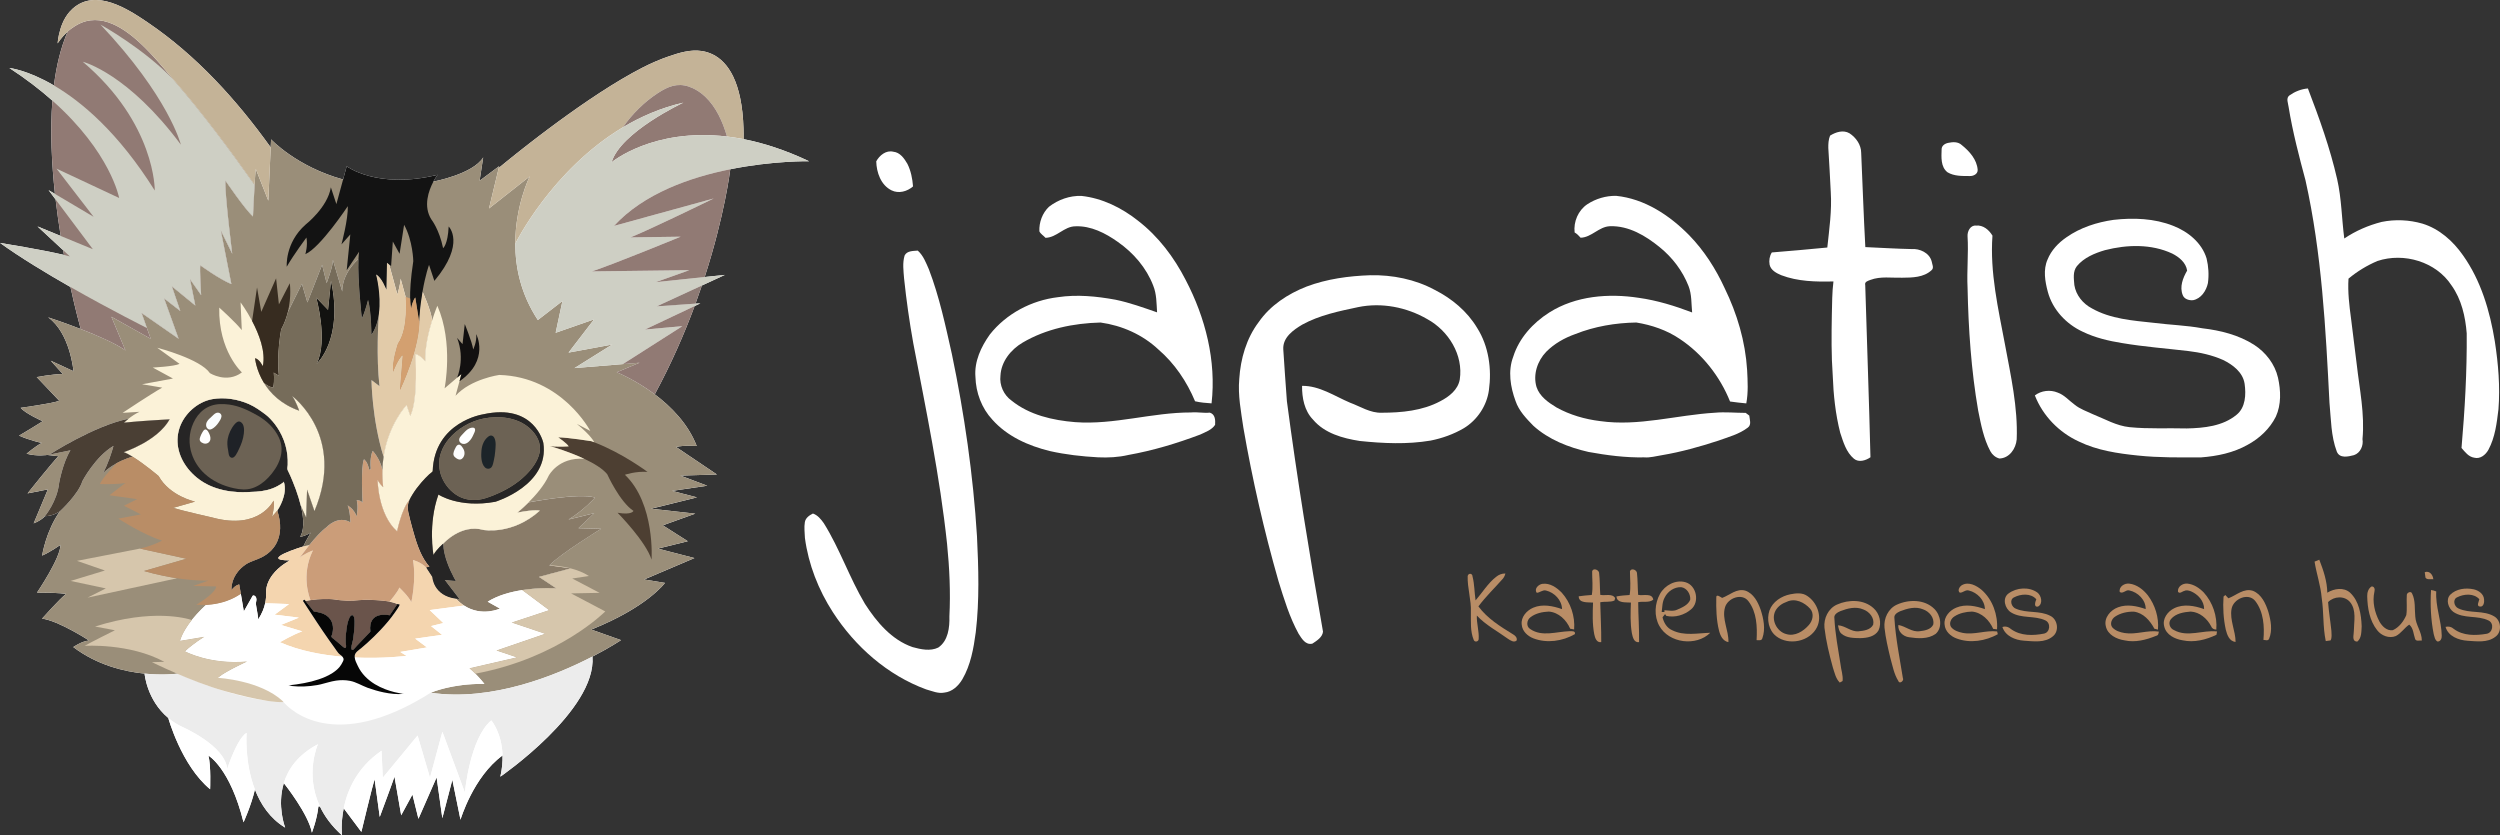 <?xml version="1.0" encoding="UTF-8"?>
<!-- Generator: Adobe Illustrator 26.3.1, SVG Export Plug-In . SVG Version: 6.00 Build 0)  -->
<svg xmlns="http://www.w3.org/2000/svg" xmlns:xlink="http://www.w3.org/1999/xlink" version="1.1" id="Layer_1" x="0px" y="0px" viewBox="0 0 4772.287 1594.633" style="enable-background:new 0 0 4772.287 1594.633;" xml:space="preserve">
<rect x="0" y="0" width="4772.287" height="1594.633" fill="#333333" stroke="none"/>
<style type="text/css">
	.st0{fill:#FFFFFF;}
	.st1{fill:none;}
	.st2{fill:#9A8E79;}
	.st3{fill:#6A544B;}
	.st4{fill:#897B68;}
	.st5{fill:#262525;}
	.st6{fill:#6C6254;}
	.st7{fill:#1F2227;}
	.st8{fill:#FBFEFF;}
	.st9{fill:#F4D5AF;}
	.st10{fill:#E2CBA9;}
	.st11{fill:#917A74;}
	.st12{fill:#CECFC4;}
	.st13{fill:#FBF2D8;}
	.st14{fill:#372C20;}
	.st15{fill:#121210;}
	.st16{fill:#4D3F32;}
	.st17{fill:#FDFDFE;}
	.st18{fill:#1C2429;}
	.st19{fill:#121010;}
	.st20{fill:#4A3F34;}
	.st21{fill:#CB9D79;}
	.st22{fill:#D6C6AC;}
	.st23{fill:#B98D66;}
	.st24{fill:#766C5A;}
	.st25{fill:#131313;}
	.st26{fill:#D3A070;}
	.st27{fill:#C4B397;}
	.st28{fill:#8D7A74;}
	.st29{fill:#ECECEC;}
	.st30{fill:#060606;}
</style>
<g>
	<path class="st0" d="M1544.384,307.793c0,0-68.19-1.29-150.35,15.29c-0.33,2.63-10.62,87.55-48.84,205.7l38.48-4.01l-43.87,20.22   c-3.78,11.31-7.87,22.88-12.18,34.65l9.38-0.65l-11.03,5.23c-19.66,52.91-44.57,110.22-76.1,168.52   c30.89,23.17,63.51,55.95,80.1,98.64c0,0-24.93-1.89-39.42,1.88l77.95,52.52l-69.72,2.1l51.21,19.34l-67.05,9.88l47.49,12.34   l-87.7,21.71l84.46,9.39l-61.98,22.29l47.72,30.35l-57.06,14.12l69.74,18l-96.11,40.92l39.83,6.5c0,0-33.3,46.09-140.66,89.06   l56.75,20.2c0,0-20.58,13.8-54.46,31.36c7.78,102.92-175.86,229.3-175.86,229.3c3.42-14.98,4.51-28.54,4.18-40.55   c-56.05,40.83-80.27,122.67-80.27,122.67l-15.53-76.21l-19.11,73.25l-10.94-77.86l-34.67,79.09l-11.46-46.31l-21.49,39.55   l-12.78-73.74c-2.46,8.02-28.13,76.92-28.13,76.92l-9.85-72.02c-4.49,14.04-25.24,100.58-25.24,100.58l-33.71-45.08   c-6.02,29.61-3.15,51.7-3.15,51.7c-20.15-17.99-33.56-36.77-42.17-55.08l-3.02-0.22c-2.39,24.4-12.41,50.19-12.41,50.19   c-6.23-35.11-52.22-92.89-53.58-94.64c-13.28,43.52,2.19,84.04,2.53,84.93c-29.13-17.57-46.88-44.72-57.68-72.67   c-7.22,30.93-21.77,62.56-21.77,62.56c-25.69-103.81-67.01-127.36-67.01-127.36c5.2,20.07,3.25,64.24,3.25,64.24   c-54.94-45.47-79.84-135.95-79.84-135.95c-41.3-34.53-45.29-84.74-45.29-84.74c-39.3-3.98-90.79-16.4-136.11-50.72   c0,0,16.52-11.5,30.18-12.43c0,0-58.59-38.13-89.79-41.8c0,0,33.86-38.17,45.84-47.07c0,0-11.48-2.76-55.42-2.68   c0,0,44.77-65.79,44.84-91.15c0,0-18.69,13.19-35.11,20.59c0,0,7.02-46.67,34.03-84.68c-1.18,0.85-14.18,9.72-28.74,9.29   c0,0-5.58,7.59-21.42,13.78l27.13-64.81l-38.79,7.61c0,0,48.19-60.43,58.98-70.93l-21.31-2.42c0,0-19.57,3.09-39.55-2.39   c0,0,17.28-14.43,28.92-20.55c0,0-21.78-4.52-43.29-13.93c0,0,28.44-16.68,45.12-27.52c0,0-33.35-14.78-42-25.56   c0,0,62.91-8.62,73.61-13.49l-42.96-45.2c0,0,29.38-5.56,49.69-5.86l-22.91-25.37l43.42,20.07c0,0-6.43-73.12-48.53-102.92   c0.89,0.29,29.48,9.65,62.32,22.37c-1.94-6.95-10.09-36.73-19.6-80.2c-46.65-26.58-96.09-56.55-134.46-84.22   c2.67,0.43,80.72,13.06,122.11,22.93c-0.55-2.99-1.1-6-1.64-9.05l-49-45.38l44.37,18.25c-3.61-22.21-6.96-45.61-9.76-69.66   l-13.39-17.87l12.18,7.22c-6.38-58.54-9.35-120.41-4.91-178.07c-23.05-20.46-50.19-41.44-82.12-62.28c0,0,34.02,3.45,85.04,33.33   c4.72-37.44,13.06-72.43,26.2-102.71c-5.69,5.19-12.38,12.26-18.21,20.99c-0.1,0.13-0.19,0.27-0.28,0.42   c-0.24,0.35-0.48,0.71-0.71,1.07c0,0,0.75-12.1,5.31-27.09c0.16-0.53,0.33-1.07,0.5-1.61c0.12-0.39,0.25-0.77,0.38-1.16   c0.26-0.81,0.54-1.63,0.83-2.46c0.16-0.43,0.32-0.88,0.48-1.33c0.15-0.42,0.31-0.85,0.48-1.27c0.32-0.86,0.66-1.71,1.01-2.57   c3.53-8.52,8.22-16.47,14.21-23.22c1.79-2.04,3.71-3.97,5.74-5.76c44.07-39.08,104.82,0.46,143.64,26.84   c92.53,62.72,169.44,147.77,234.24,238.1l0.72-15.27c0,0,48.52,52.11,137.46,76.57l6.89-25.29c0,0,58.73,44.67,173.46,16.28   c0,0-3.72,5-7.99,13.05c0,0,75.45-14.14,95.09-46.15l-6.86,44.51l37.39-27.88l-0.82,3.45c0.62-0.52,1.24-1.03,1.86-1.55   c1.49-1.23,2.98-2.46,4.47-3.69c2.29-1.89,4.59-3.77,6.89-5.64c3.03-2.47,6.07-4.93,9.11-7.39c3.71-2.98,7.43-5.96,11.15-8.93   c4.32-3.43,8.64-6.85,12.98-10.26c4.86-3.82,9.74-7.63,14.63-11.41c5.34-4.14,10.69-8.25,16.06-12.34   c5.76-4.39,11.53-8.75,17.33-13.08c6.1-4.56,12.23-9.1,18.38-13.61c6.38-4.68,12.8-9.32,19.24-13.93   c6.6-4.73,13.24-9.42,19.91-14.07c6.76-4.71,13.55-9.37,20.38-13.99c6.85-4.62,13.74-9.2,20.66-13.71   c6.88-4.48,13.79-8.89,20.75-13.23c6.83-4.26,13.71-8.45,20.64-12.55c6.72-3.98,13.5-7.88,20.33-11.67   c6.56-3.63,13.16-7.17,19.84-10.58c16.08-8.22,32.68-15.47,49.77-21.34c20.22-6.94,41.79-13.61,63.38-10.22   c3.47,0.54,6.91,1.33,10.27,2.36c3.61,1.1,7.13,2.5,10.52,4.16c3.66,1.81,7.17,3.93,10.48,6.33c3.64,2.65,7.03,5.63,10.15,8.86   c3.51,3.63,6.69,7.58,9.55,11.75c3.27,4.76,6.13,9.79,8.65,14.99c2.91,6.02,5.36,12.25,7.46,18.6c2.44,7.4,4.39,14.95,5.99,22.57   c1.86,8.89,3.22,17.88,4.23,26.91c1.17,10.49,1.85,21.04,2.18,31.59c0.11,3.3,0.17,6.61,0.21,9.91c0.01,0.9-0.22,10.1,0.01,10.15   C1457.344,273.043,1499.034,286.303,1544.384,307.793z"></path>
	<g>
		<path class="st1" d="M1219.087,998.097c-0.011-0.045-0.011-0.045-0.011-0.045"></path>
		<path class="st1" d="M763.163,746.084c-0.033,0.054-0.033,0.054-0.033,0.054"></path>
		<path class="st1" d="M1029.95,864.302c-3.682,16.756-15.104,31.443-27.064,43.206c-17.033,16.724-38.309,28.847-60.286,37.761    c-4.793,1.974-9.683,3.74-14.607,5.376c-17.116,5.719-36.934,5.389-52.903-3.538c-14.194-7.93-25.387-20.958-31.645-35.948    c-1.714-4.116-3.002-8.384-3.842-12.716c-2.285-11.665-1.449-23.825,2.559-35.148c3.184-9.035,8.134-17.487,14.281-24.846    c16.484-19.878,40.885-34.164,66.147-39.351c29.846-6.136,64.915-2.585,88.458,18.412    C1024.077,829.156,1033.941,846.173,1029.95,864.302z"></path>
		<path class="st1" d="M593.311,1016.709c0,0-9.022,14.649-14.318,26.384c0,0-87.463,26.604-25.411,26.674    c-0.883-0.013-2.544,1.325-3.276,1.738c-2.84,1.629-5.603,3.379-8.28,5.292c-8.183,5.685-15.758,12.517-21.797,20.498    c-7.09,9.353-12.605,21.327-12.24,33.282c0.267,7.069-0.36,14.08-1.827,20.883c-1.004,4.742-2.443,9.407-4.33,13.951    c-1.108,2.822-2.424,5.557-3.848,8.226c-0.8,1.449-1.643,2.909-2.497,4.324c-0.471,0.719-1.896,3.944-2.682,4.138    c0.731-0.227-3.231-22.226-3.575-24.179c-0.215-1.429-0.484-2.892-0.655-4.332c-0.461-3.361,1.106-6.389,0.939-9.683    c-0.072-1.974-0.678-4.048-2.092-5.458c-1.556-1.607-4.215-2.802-5.474-0.591c-0.876,1.514-1.741,3.072-2.563,4.619    c-2.607,4.629-5.224,9.215-7.831,13.845c-2.026,3.605-4.096,7.222-6.123,10.827l-5.734-33.651l-3.056-17.775    c0,0-7.113,0.648-14.816,10.894c0.284-0.348-0.092-2.433-0.069-2.902c0.039-2.65,0.351-5.322,0.815-7.939    c1.69-8.896,5.658-17.198,11.27-24.286c3.949-5.008,8.661-9.371,13.807-13.1c9.593-6.914,21.007-9.091,31.381-14.346    c6.716-3.376,12.976-7.659,18.289-12.958c15.317-15.234,19.61-36.635,16.485-57.497c-0.978-6.383-2.544-12.713-4.482-18.858    l0.077-0.065c1.149-1.721,20.599-30.394,12.303-55.304c0.443,1.79-11.232,8.154-12.291,8.74    c-12.439,6.646-26.56,9.678-40.545,10.452c-11.422,0.649-22.919,1.364-34.36,0.813c-18.486-0.938-37.03-4.734-53.962-12.31    c-28.307-12.73-51.928-37.97-59.319-67.274c-3.426-13.653-3.359-28.171,1.387-42.688c8.844-26.975,34.399-50.071,62.476-55.12    c23.286-4.188,48.919-0.016,70.362,9.502c11.822,5.274,21.73,12.551,32.02,20.243c3.016,2.265,5.759,4.922,8.326,7.622    c6.648,6.832,12.4,14.536,17.213,22.749c6.801,11.567,11.614,24.274,14.124,37.413c1.175,6.056,1.848,12.144,2.073,18.296    c0.156,3.251,0.127,6.501,0.01,9.773c-0.127,2.858-1.381,7.337-0.045,9.926c3.561,6.902,6.62,14.206,9.559,21.401    c4.273,10.339,8.121,20.83,11.368,31.516c1.581,5.076,2.997,10.238,4.283,15.433c1.588,6.603,2.87,13.281,3.651,19.991    c1.23,10.398,1.498,21.404-1.721,31.42c-0.835,2.616-1.921,5.155-3.334,7.497C572.971,1024.754,581.47,1023.901,593.311,1016.709z    "></path>
		<path class="st2" d="M743.474,1148.553c-8.38-1.68-17.1-2.3-25.35-2.86c-6.08-0.44-12.2-0.64-18.24-0.72    c-8.47-0.12-16.66,1.21-25.07,1.67c-8.11,0.38-16.31,0.19-24.4-0.68c-7.47-0.79-14.69-2.25-22.25-2.46    c-7.23-0.2-14.48,0.06-21.7,0.64c-4.59,0.4-9.16,0.83-13.72,1.5c-3.18,0.42-6.35,0.92-9.49,1.51c1.09,1.4,2.15,2.9,3.28,4.29    c2.28,2.82,4.55,5.64,6.77,8.42c1.14,1.44,2.27,2.82,3.41,4.25c0.73,0.89,1.89,3.15,3.09,3.32c8.32,1.04,16.84,2.87,23.84,7.76    c5.76,4,9.72,9.88,11.23,16.73c1.19,5.4,0.97,11.06-0.11,16.43c-0.21,1.02-0.61,2-0.88,2.99c-0.35,1.02-1.29,2.83-1.15,3.95    c0.16,1.58,3.4,3.65,4.62,4.65c1.81,1.49,3.68,2.88,5.45,4.39c3.7,3.16,7.42,6.23,11.06,9.5c1.94,1.69,6.1,5.39,6.73,0.64    c0.35-2.35-0.54-5-0.71-7.37c-0.21-2.91-0.19-5.84-0.09-8.78c0.22-5.66,0.91-11.3,1.6-16.94c0.74-6.01,1.77-12.15,3.87-17.86    c1.05-2.9,2.63-7.56,5.66-8.96c3.69-1.74,5.25,3.8,5.66,6.39c0.48,2.89,0.38,5.83,0.36,8.76c0.01,8.1-0.91,16.16-1.99,24.16    c-0.36,2.83-0.78,5.62-1.25,8.42c-0.53,3.28-1.76,6.37-2.34,9.61c-0.35,1.8-1.19,7.57,0.79,8.66c1.67,0.93,3.45-1.6,4.41-2.62    c1.61-1.7,3.05-3.58,4.71-5.29c8.54-8.93,17.12-17.86,25.69-26.84c-5.09-41.55,36.92-31.28,36.92-31.28l14.6-21.5    C753.714,1150.973,748.644,1149.583,743.474,1148.553z M631.864,536.233l-5.66,55.38l-22.52-23.43c0,0,23.02,81.03,1.01,125.95    C604.694,694.133,656.064,647.503,631.864,536.233z M1298.784,907.883l69.72-2.1l-77.95-52.52c14.49-3.77,39.42-1.88,39.42-1.88    c-16.59-42.69-49.21-75.47-80.1-98.64c-37.61-28.21-72.6-42.12-72.6-42.12l43.49-18.22l-31.74,2.62l-92.3,7.6l71.9-44.94    l-83.3,15.38l48.7-63.43l-73.34,25.61l12.94-60.56l-46.91,36.21c-32.86-49.87-43.12-101.21-43.08-145.79    c-0.01-71.94,26.55-126.33,27.65-128.45l-77.81,61.28l18.59-77.25c0,0,0,0,0.03-0.05l0.82-3.45l-37.39,27.88l6.86-44.51    c-19.64,32.01-95.09,46.15-95.09,46.15c-67.84,13.96-125.65,8.77-172.36-4.04c-88.94-24.46-137.46-76.57-137.46-76.57l-0.72,15.27    v0.01l-4.57,101.71l-6.78-17.15l-17.15-43.43l-0.01-0.02c-0.04,0.3-0.08,0.63-0.12,0.99c-0.06,0.53-0.13,1.12-0.19,1.77    c-0.02,0.22-0.04,0.44-0.07,0.67c-0.04,0.45-0.09,0.93-0.13,1.43c-0.14,1.5-0.28,3.2-0.42,5.07c-0.1,1.24-0.19,2.56-0.29,3.94    c-0.07,1.04-0.14,2.11-0.22,3.21c-0.26,4.04-0.53,8.5-0.8,13.17v0.01c-1.61,26.81-3.11,60.43-3.11,60.43    c-15.16-13.15-52.65-68.41-52.65-68.41c-1.46,24.22,13.03,139.51,13.03,139.51l-21.72-44.15l20.12,102.23    c-23.64-9.76-59.28-35.83-59.28-35.83c-1.56,6.6,1.56,56.83,1.56,56.83l-21.3-30.44l10.19,50.33l-44.77-36.59l16.08,47.03    l-30.86-24l27.61,76.93l-70.63-49.14l10.16,28.71l7.27,20.57l-75.09-42.1l26.85,64.33c-18.7-13.44-54.02-28.65-85.35-40.86    c-32.84-12.72-61.43-22.08-62.32-22.37c42.1,29.8,48.53,102.92,48.53,102.92l-43.42-20.07l22.91,25.37    c-20.31,0.3-49.69,5.86-49.69,5.86l42.96,45.2c-10.7,4.87-73.61,13.49-73.61,13.49c8.65,10.78,42,25.56,42,25.56    c-16.68,10.84-45.12,27.52-45.12,27.52c21.51,9.41,43.29,13.93,43.29,13.93c-11.64,6.12-28.92,20.55-28.92,20.55    c19.98,5.48,39.55,2.39,39.55,2.39l21.31,2.42c-10.79,10.5-58.98,70.93-58.98,70.93l38.79-7.61l-27.13,64.81    c15.84-6.19,21.42-13.78,21.42-13.78s23.52-27.78,27.28-63.68c0,0,6.85-38.58,21.54-61.95l-40.4,8.33    c1.32-0.85,86.06-55.51,151.22-68.61c-5.21,4.21-8.49,7.43-8.49,7.43c33.73-3.53,87.02-6.29,87.02-6.29    c-23.48,41.95-87.58,62.63-87.58,62.63c4.78,1.73,10.6,4.83,16.83,8.67c-0.61,0.17-1.21,0.34-1.8,0.52    c-1.19,0.35-2.35,0.71-3.5,1.09c-0.58,0.19-1.14,0.38-1.71,0.58c-0.98,0.34-1.92,0.66-2.86,0.99c-3.14,1.15-6.13,2.35-8.97,3.61    c-0.34,0.14-0.67,0.28-1,0.43c-0.67,0.29-1.34,0.6-1.99,0.91c-0.32,0.15-0.64,0.31-0.96,0.47c-0.79,0.38-1.53,0.75-2.32,1.13    c-0.49,0.24-0.98,0.48-1.46,0.72c-0.61,0.32-1.21,0.63-1.8,0.94c-0.84,0.44-1.65,0.89-2.44,1.33c0,0-0.04,0.01-0.08,0.06    c-2.92,1.63-5.61,3.26-8.05,4.86c-0.3,0.2-0.61,0.39-0.9,0.59c-0.6,0.39-1.18,0.78-1.74,1.17c-0.28,0.19-0.56,0.38-0.83,0.57    c-0.55,0.38-1.08,0.76-1.6,1.13c-0.26,0.18-0.51,0.37-0.76,0.55c-0.25,0.17-0.5,0.35-0.74,0.54c-0.51,0.41-1.02,0.77-1.52,1.17    c-0.75,0.56-1.45,1.1-2.1,1.62c-0.06,0.04-0.11,0.08-0.17,0.13c-0.59,0.49-1.15,0.95-1.68,1.4c-0.58,0.47-1.11,0.93-1.6,1.37    c-0.92,0.78-1.68,1.47-2.3,2.04c-0.21,0.2-0.4,0.38-0.57,0.54c-0.25,0.23-0.46,0.43-0.63,0.61c-0.08,0.09-0.16,0.16-0.23,0.23    c-0.14,0.13-0.24,0.23-0.31,0.31c-0.02,0.03-0.05,0.05-0.07,0.07c0.26-0.46,0.52-0.92,0.77-1.39c0.13-0.23,0.26-0.47,0.39-0.71    c0.33-0.62,0.67-1.24,0.99-1.87c0.12-0.23,0.24-0.46,0.36-0.69c0.18-0.35,0.35-0.7,0.52-1.05c1-1.96,1.93-4,2.86-6.03    c0.21-0.47,0.43-0.94,0.65-1.42c0.11-0.24,0.22-0.48,0.32-0.72c0.11-0.24,0.21-0.48,0.31-0.73c3.24-7.52,5.98-15.15,8.11-21.56    c0.24-0.7,0.48-1.41,0.69-2.07c0.23-0.71,0.46-1.41,0.68-2.08c0.09-0.28,0.18-0.56,0.27-0.84c0.18-0.55,0.36-1.09,0.52-1.61    c0.06-0.24,0.13-0.47,0.19-0.7c0.01-0.03,0.02-0.05,0.02-0.06c0.13-0.46,0.27-0.91,0.4-1.34c0.02-0.04,0.03-0.08,0.04-0.12    c0.05-0.18,0.1-0.36,0.15-0.53c0.15-0.49,0.3-0.95,0.42-1.39c0.09-0.29,0.17-0.56,0.25-0.81c0.15-0.52,0.29-1,0.41-1.44    c0.14-0.49,0.26-0.92,0.36-1.29c0.04-0.13,0.07-0.25,0.1-0.36c0.02-0.05,0.03-0.1,0.04-0.15c0.05-0.17,0.08-0.32,0.12-0.44    c0.02-0.06,0.04-0.12,0.05-0.18c0.02-0.06,0.03-0.11,0.05-0.16c0.03-0.09,0.05-0.18,0.07-0.25c0.01-0.07,0.03-0.13,0.04-0.16    c0.01-0.03,0.01-0.05,0.01-0.05c-34.77,20.51-59.31,67.17-59.31,67.17c-7.28,24.87-42.84,57.53-42.84,57.53    c-27.01,38.01-34.03,84.68-34.03,84.68c16.42-7.4,35.11-20.59,35.11-20.59c-0.07,25.36-44.84,91.15-44.84,91.15    c43.94-0.08,55.42,2.68,55.42,2.68c-11.98,8.9-45.84,47.07-45.84,47.07c31.2,3.67,89.79,41.8,89.79,41.8    c-13.66,0.93-30.18,12.43-30.18,12.43c45.32,34.32,96.81,46.74,136.11,50.72c33.13,3.36,57.57,0.7,62.24,0.12    c0.53-0.07,0.81-0.11,0.81-0.11l1.85,0.15c0,0,0.04-0.02,0.1,0.02l77.6,5.81c12.92-10.7,53.24-29.16,53.24-29.16    c-12.78,1.15-24.81,1.26-35.93,0.67c-1.72-0.1-3.41-0.2-5.09-0.33c-3.35-0.25-6.62-0.56-9.79-0.92c-1.58-0.18-3.14-0.38-4.68-0.59    h-0.01c-1.53-0.2-3.05-0.42-4.54-0.65c-3.73-0.57-7.31-1.21-10.73-1.9c-1.37-0.27-2.72-0.55-4.03-0.84    c-1.32-0.29-2.61-0.58-3.88-0.88c-1.89-0.45-3.72-0.91-5.5-1.38c-1.19-0.31-2.35-0.63-3.48-0.94c-1.69-0.47-3.32-0.95-4.89-1.43    c-1.05-0.32-2.07-0.64-3.06-0.96c-1.97-0.63-3.83-1.26-5.57-1.88c-0.43-0.16-0.86-0.31-1.28-0.46c-1.68-0.6-3.24-1.19-4.67-1.76    c-2.51-0.98-4.63-1.88-6.35-2.65c-0.49-0.21-0.95-0.42-1.37-0.62c-1.27-0.58-2.24-1.05-2.89-1.38c-0.65-0.32-0.98-0.5-0.98-0.5    l0.01-0.01c2.55-2.37,5.21-4.68,7.87-6.89c1.07-0.89,2.14-1.75,3.21-2.6c1.6-1.27,3.18-2.5,4.74-3.68    c0.52-0.39,1.04-0.78,1.55-1.16c2.05-1.52,4.03-2.96,5.89-4.27c0.94-0.67,1.84-1.3,2.71-1.89c0.43-0.3,0.86-0.59,1.28-0.88    c0.62-0.42,1.22-0.83,1.8-1.22c0.39-0.26,0.76-0.51,1.13-0.75c0.36-0.24,0.71-0.48,1.05-0.7c0.18-0.11,0.34-0.22,0.51-0.33    c0.49-0.32,0.95-0.62,1.38-0.9c1.59-1.03,2.76-1.76,3.39-2.15c0.12-0.07,0.22-0.13,0.29-0.18c0.16-0.09,0.24-0.14,0.24-0.14    l-46.5,7.75c1.15-3.8,2.64-7.59,4.39-11.33c0.25-0.52,0.49-1.03,0.74-1.54c0.26-0.52,0.52-1.05,0.8-1.59    c0.26-0.52,0.54-1.05,0.82-1.58c1.39-2.62,2.89-5.21,4.47-7.74c0.41-0.66,0.83-1.32,1.25-1.97c0.46-0.72,0.93-1.43,1.4-2.13    c0.14-0.21,0.28-0.42,0.42-0.62c0.39-0.59,0.79-1.16,1.19-1.74c0.22-0.32,0.45-0.65,0.68-0.97c0.4-0.58,0.81-1.15,1.23-1.72    c0.49-0.68,0.98-1.35,1.48-2.02c0.64-0.86,1.29-1.71,1.93-2.54c0.57-0.75,1.14-1.48,1.72-2.21c0.84-1.06,1.68-2.09,2.52-3.11    c0.42-0.51,0.84-1.01,1.26-1.51c1.67-1.99,3.32-3.89,4.93-5.68c3.22-3.59,6.28-6.78,8.94-9.45c0.32-0.33,0.63-0.64,0.95-0.95    c0.17-0.17,0.34-0.34,0.51-0.5c0.16-0.17,0.31-0.32,0.46-0.46c1.07-1.05,2.06-2.01,2.94-2.84c0.26-0.25,0.5-0.48,0.74-0.69    c0.35-0.33,0.68-0.64,0.99-0.93c0.2-0.19,0.39-0.37,0.57-0.53c0.3-0.27,0.56-0.51,0.8-0.73c0.22-0.2,0.42-0.38,0.59-0.54    c0.23-0.19,0.41-0.36,0.56-0.49c0.07-0.06,0.13-0.12,0.19-0.17c0.1-0.08,0.17-0.14,0.21-0.18c0.03-0.03,0.04-0.04,0.04-0.04    c1.92-0.11,3.8-0.24,5.65-0.41s3.66-0.37,5.44-0.59c3.55-0.45,6.97-1.02,10.24-1.67c1.64-0.33,3.25-0.69,4.82-1.06    c16.5-3.93,29.28-10.25,38.85-16.68c0.45-0.31,0.9-0.61,1.34-0.92l-3.05-17.77c0,0-7.12,0.65-14.82,10.89    c0.28-0.35-0.09-2.43-0.07-2.9c0.04-2.65,0.35-5.32,0.81-7.94c1.69-8.9,5.66-17.2,11.27-24.28c3.95-5.01,8.67-9.38,13.81-13.1    c9.59-6.92,21.01-9.1,31.38-14.35c6.72-3.38,12.98-7.66,18.29-12.96c15.32-15.23,19.61-36.63,16.49-57.5    c-0.98-6.38-2.55-12.71-4.49-18.85l0.08-0.07c1.15-1.72,20.6-30.39,12.3-55.3c0.45,1.79-11.23,8.15-12.29,8.74    c-12.44,6.64-26.56,9.68-40.54,10.45c-11.42,0.65-22.92,1.36-34.36,0.81c-18.49-0.94-37.03-4.73-53.96-12.31    c-28.31-12.73-51.93-37.97-59.32-67.27c-3.43-13.65-3.36-28.17,1.38-42.69c8.85-26.97,34.4-50.07,62.48-55.12    c23.29-4.19,48.92-0.02,70.36,9.5c11.82,5.28,21.73,12.55,32.02,20.25c3.02,2.26,5.76,4.92,8.33,7.62    c6.65,6.83,12.4,14.53,17.21,22.75c6.8,11.56,11.61,24.27,14.12,37.41c1.18,6.06,1.85,12.14,2.08,18.3    c0.15,3.25,0.12,6.5,0.01,9.77c-0.13,2.86-1.38,7.34-0.05,9.92c3.56,6.91,6.62,14.21,9.56,21.4c4.27,10.34,8.12,20.84,11.37,31.52    c1.58,5.08,3,10.24,4.28,15.43l10.03,21.8l1.75-53.02l14.11,40.94c60.09-142.93-41.14-218.44-42.37-219.34    c7.06,9.75,13.02,27.2,13.2,27.75c-34.79-12.37-55.25-33.48-67.3-53.15c10.65,8.99,17.57,8.67,17.57,8.67    c3.25-14.01,1.04-28.38,1.04-28.38l9.92,6.03c-4.81-41.53,4.42-88.47,4.42-88.47c6.02-11.04,10.05-22.28,12.67-32.84l26.89-54.05    l10.5,35.53l28.07-71.71l8.64,34.88c0,0,12.96-34.3,11.92-44.47l17.97,60.6c0,0-3.26-30.93,30.92-62.41    c-1.81,41.54,6.53,113.42,6.53,113.42c6.79-14.7,11.75-35.29,11.75-35.29c6.41,22.93,6.42,66.29,6.42,66.56    c8.05-11.45,12.33-25.43,14.21-39.7c0.06-0.34,0.08-0.63,0.09-0.95c0-0.01,0-0.01,0-0.02c4.81-36.53-5.51-74.32-5.51-74.32    c10.42,4.51,19.81,28.96,19.81,28.96l1.07-51.27l4.15,3.28l15.74,57.44c0,0,6.07-20.58,6.17-30.29l9.54,34.61    c0,0,5.74,59.87-14.89,89.21c0,0-11.56,33.02-9.15,54.75c0,0,10.72-27.25,18.41-32.31l-5.5,67.8c1.31-2.73,41-84.97,37.58-141.85    c1.3-17.97,3.46-33.93,5.81-47.49c0,0,16.37,35.66,18.34,54.86c-6.54,21.12-13.85,51.1-13.17,78.17c0,0-8.89-11.79-18.8-13.83    c0,0,6.1,85.87-9.74,118.09l-7.09-20.62c0,0-34.47,36.14-43.87,98.51l0.02,0.05c-1.24,7.9-2.06,16.21-2.31,24.93    c-0.33,10.46,0.12,21.47,1.5,33.04c0,0-7.41-6.93-10.62-13.91c0,0,0.46,65.67,37.2,98.27c0,0,8.67-43.05,23.54-59.71    c-3.13,7.03-4.21,13.69-2.15,22.96c2.31,10.27,4.88,20.47,7.72,30.61c6.39,22.84,13.47,48.28,27.79,67.57    c1.48,2.05,3.12,4,4.91,5.78l-6.42,1.59l11.83,18.2c0,0,1.64,36.01,45.21,41.53c0.5,0.06,1.01,0.12,1.53,0.18    c1.55,0.17,3.17,0.3,4.86,0.37l-27.84-36.28h0.02l11,1.02l10.07,0.93h0.01c0,0,0-0.01-0.02-0.02c-0.13-0.23-1.39-2.33-3.26-5.8    c-0.26-0.49-0.54-1-0.83-1.54c-6.76-12.8-19.56-40.07-20-63.85c0,0,0.62-0.7,1.79-1.88c0.12-0.12,0.24-0.25,0.37-0.37    c8.1-8.06,38.02-34.34,74.49-24.04c0,0,17.76,3.4,42.76-2.32c0.95-0.22,1.91-0.45,2.88-0.69c5.35-1.35,11-3.11,16.85-5.41    c1.06-0.43,2.13-0.86,3.2-1.31c1.62-0.68,3.25-1.41,4.89-2.17c2.18-1.03,4.39-2.13,6.62-3.31c0.55-0.3,1.11-0.6,1.67-0.9    c1.11-0.62,2.23-1.25,3.36-1.9c0.56-0.33,1.13-0.67,1.69-1c1.13-0.69,2.25-1.38,3.38-2.1c1.13-0.73,2.27-1.47,3.4-2.24l1.71-1.17    c1.13-0.8,2.27-1.61,3.41-2.45c0.57-0.42,1.14-0.85,1.71-1.28c2.28-1.74,4.57-3.57,6.85-5.5c1.14-0.97,2.27-1.96,3.41-2.98    l0.01-0.01c0,0-0.17-0.07-0.57-0.16c-0.09-0.02-0.18-0.05-0.28-0.06c-0.15-0.04-0.32-0.07-0.51-0.1c-0.01,0-0.01,0-0.01,0    c-0.2-0.04-0.42-0.07-0.66-0.1c-0.09-0.01-0.17-0.02-0.27-0.03c-0.35-0.05-0.74-0.09-1.19-0.12c-4.97-0.4-16.16-0.21-39.3,4.21    c0,0,9.46-7.62,21.16-19.32c0,0,94.64-18.79,127.14-9.32c0,0-7.38,8.39-19.6,19.01c-1.29,1.12-2.63,2.26-4.02,3.42    c-1.04,0.87-2.11,1.75-3.21,2.64c-0.74,0.59-1.48,1.18-2.24,1.78c-0.75,0.6-1.52,1.19-2.3,1.79c-0.39,0.3-0.78,0.6-1.18,0.9    c-1.19,0.9-2.4,1.81-3.63,2.71c-2.06,1.5-4.19,3-6.37,4.48c-0.88,0.59-1.76,1.18-2.66,1.77c-1.78,1.17-3.61,2.32-5.47,3.46    l49.11-12.15l-30.14,28.67l-0.01,0.01l43.16,1.22c0,0-0.14,0.09-0.41,0.26c-0.13,0.07-0.29,0.17-0.48,0.29    c-0.52,0.32-1.25,0.77-2.17,1.35c-0.24,0.15-0.5,0.31-0.77,0.48c-0.16,0.1-0.33,0.21-0.51,0.32c-0.23,0.14-0.46,0.29-0.7,0.44    s-0.48,0.3-0.73,0.46c-1.24,0.77-2.66,1.66-4.22,2.65c-0.22,0.14-0.44,0.28-0.66,0.42c-0.67,0.42-1.38,0.87-2.11,1.33    c-0.45,0.29-0.91,0.58-1.38,0.88c-0.58,0.37-1.17,0.75-1.78,1.14c-0.45,0.28-0.9,0.57-1.36,0.86c-0.04,0.03-0.09,0.06-0.13,0.08    c-0.5,0.32-1.01,0.65-1.53,0.98c-5.6,3.59-12.07,7.78-18.89,12.28c-0.68,0.45-1.37,0.91-2.06,1.36c-2.16,1.44-4.35,2.9-6.55,4.38    c-0.71,0.48-1.41,0.95-2.12,1.43c-2,1.35-4.01,2.72-6.01,4.09c-0.47,0.32-0.94,0.64-1.4,0.96c-0.35,0.24-0.7,0.49-1.06,0.73    c-1.75,1.21-3.5,2.43-5.23,3.64c-0.52,0.37-1.04,0.73-1.56,1.1c-0.39,0.27-0.77,0.54-1.16,0.81c-0.81,0.58-1.61,1.15-2.41,1.72    c-2.02,1.45-4.01,2.88-5.94,4.3c-0.51,0.38-1.02,0.75-1.53,1.12c-0.44,0.33-0.88,0.66-1.33,0.99c-0.5,0.37-0.99,0.74-1.47,1.1    c-0.61,0.46-1.21,0.92-1.82,1.37c-0.9,0.69-1.78,1.37-2.64,2.03c-0.13,0.09-0.25,0.19-0.38,0.3c-0.57,0.44-1.14,0.89-1.7,1.33    c-1.53,1.21-2.99,2.39-4.38,3.53c-0.37,0.32-0.74,0.62-1.1,0.92c-1.22,1.03-2.37,2.02-3.44,2.98c-0.21,0.19-0.42,0.38-0.63,0.57    c-0.21,0.19-0.42,0.38-0.62,0.56c-0.4,0.37-0.79,0.74-1.17,1.1c-1.03,0.98-1.96,1.92-2.78,2.8c-0.09,0.09-0.17,0.18-0.25,0.27    l40.07,5.61l0.82,0.11l-0.02,0.01l-0.15,0.04l-60.56,16.24l32.97,21.86c0,0-30.22-2.16-65.1,3.32l51.31,38.31l-71.42,23.65    l63.74,21.48l-92.88,31.88l38.97,13.1l-90.51,20.87c1.87,1.54,3.72,3.16,5.52,4.82c0.46,0.41,0.9,0.83,1.35,1.25    c1.5,1.4,2.95,2.83,4.36,4.24c2.21,2.22,4.3,4.42,6.21,6.49c0.48,0.52,0.94,1.03,1.4,1.53c1.57,1.74,3,3.37,4.25,4.82    c0.27,0.32,0.54,0.63,0.8,0.93c0.1,0.13,0.21,0.26,0.32,0.38c0.74,0.87,1.4,1.66,1.95,2.34c0.79,0.95,1.4,1.71,1.82,2.22    c0.11,0.13,0.19,0.24,0.27,0.34c0,0.01,0.01,0.01,0.01,0.02c0.07,0.07,0.12,0.14,0.15,0.19c0.09,0.12,0.16,0.2,0.18,0.23    c-17.4-0.24-33.03,0.96-46.53,2.81c-1,0.14-1.99,0.28-2.97,0.42c-0.92,0.13-1.83,0.27-2.73,0.42l-1.32,0.21    c-3.89,0.62-7.58,1.3-11.05,2.01c-0.61,0.12-1.21,0.24-1.81,0.37c-1.57,0.33-3.09,0.66-4.56,1c-0.99,0.22-1.96,0.45-2.9,0.68    c-1.27,0.3-2.51,0.61-3.7,0.91c-1.25,0.32-2.45,0.64-3.61,0.95c-1.31,0.36-2.56,0.71-3.75,1.06c-3.01,0.87-5.65,1.71-7.91,2.47    c-0.97,0.32-1.87,0.63-2.7,0.92c-4.15,1.46-6.52,2.49-6.92,2.66c117.09,17.3,240.2-33.56,308.78-69.06    c33.88-17.56,54.46-31.36,54.46-31.36l-56.75-20.2c107.36-42.97,140.66-89.06,140.66-89.06l-39.83-6.5l96.11-40.92l-69.74-18    l57.06-14.12l-47.72-30.35l61.98-22.29l-84.46-9.39l87.7-21.71l-47.49-12.34l67.05-9.88L1298.784,907.883z M718.124,1145.693    c-6.08-0.44-12.2-0.64-18.24-0.72c-8.47-0.12-16.66,1.21-25.07,1.67c-8.11,0.38-16.31,0.19-24.4-0.68    c-7.47-0.79-14.69-2.25-22.25-2.46c-7.23-0.2-14.48,0.06-21.7,0.64c-4.59,0.4-9.16,0.83-13.72,1.5c-3.18,0.42-6.35,0.92-9.49,1.51    c1.09,1.4,2.15,2.9,3.28,4.29c2.28,2.82,4.55,5.64,6.77,8.42c1.14,1.44,2.27,2.82,3.41,4.25c0.73,0.89,1.89,3.15,3.09,3.32    c8.32,1.04,16.84,2.87,23.84,7.76c5.76,4,9.72,9.88,11.23,16.73c1.19,5.4,0.97,11.06-0.11,16.43c-0.21,1.02-0.61,2-0.88,2.99    c-0.35,1.02-1.29,2.83-1.15,3.95c0.16,1.58,3.4,3.65,4.62,4.65c1.81,1.49,3.68,2.88,5.45,4.39c3.7,3.16,7.42,6.23,11.06,9.5    c1.94,1.69,6.1,5.39,6.73,0.64c0.35-2.35-0.54-5-0.71-7.37c-0.21-2.91-0.19-5.84-0.09-8.78c0.22-5.66,0.91-11.3,1.6-16.94    c0.74-6.01,1.77-12.15,3.87-17.86c1.05-2.9,2.63-7.56,5.66-8.96c3.69-1.74,5.25,3.8,5.66,6.39c0.48,2.89,0.38,5.83,0.36,8.76    c0.01,8.1-0.91,16.16-1.99,24.16c-0.36,2.83-0.78,5.62-1.25,8.42c-0.53,3.28-1.76,6.37-2.34,9.61c-0.35,1.8-1.19,7.57,0.79,8.66    c1.67,0.93,3.45-1.6,4.41-2.62c1.61-1.7,3.05-3.58,4.71-5.29c8.54-8.93,17.12-17.86,25.69-26.84    c-5.09-41.55,36.92-31.28,36.92-31.28l14.6-21.5c-4.77-2.06-9.84-3.45-15.01-4.48    C735.094,1146.873,726.374,1146.253,718.124,1145.693z M631.864,536.233l-5.66,55.38l-22.52-23.43c0,0,23.02,81.03,1.01,125.95    C604.694,694.133,656.064,647.503,631.864,536.233z M631.864,536.233l-5.66,55.38l-22.52-23.43c0,0,23.02,81.03,1.01,125.95    C604.694,694.133,656.064,647.503,631.864,536.233z M743.474,1148.553c-8.38-1.68-17.1-2.3-25.35-2.86    c-6.08-0.44-12.2-0.64-18.24-0.72c-8.47-0.12-16.66,1.21-25.07,1.67c-8.11,0.38-16.31,0.19-24.4-0.68    c-7.47-0.79-14.69-2.25-22.25-2.46c-7.23-0.2-14.48,0.06-21.7,0.64c-4.59,0.4-9.16,0.83-13.72,1.5c-3.18,0.42-6.35,0.92-9.49,1.51    c1.09,1.4,2.15,2.9,3.28,4.29c2.28,2.82,4.55,5.64,6.77,8.42c1.14,1.44,2.27,2.82,3.41,4.25c0.73,0.89,1.89,3.15,3.09,3.32    c8.32,1.04,16.84,2.87,23.84,7.76c5.76,4,9.72,9.88,11.23,16.73c1.19,5.4,0.97,11.06-0.11,16.43c-0.21,1.02-0.61,2-0.88,2.99    c-0.35,1.02-1.29,2.83-1.15,3.95c0.16,1.58,3.4,3.65,4.62,4.65c1.81,1.49,3.68,2.88,5.45,4.39c3.7,3.16,7.42,6.23,11.06,9.5    c1.94,1.69,6.1,5.39,6.73,0.64c0.35-2.35-0.54-5-0.71-7.37c-0.21-2.91-0.19-5.84-0.09-8.78c0.22-5.66,0.91-11.3,1.6-16.94    c0.74-6.01,1.77-12.15,3.87-17.86c1.05-2.9,2.63-7.56,5.66-8.96c3.69-1.74,5.25,3.8,5.66,6.39c0.48,2.89,0.38,5.83,0.36,8.76    c0.01,8.1-0.91,16.16-1.99,24.16c-0.36,2.83-0.78,5.62-1.25,8.42c-0.53,3.28-1.76,6.37-2.34,9.61c-0.35,1.8-1.19,7.57,0.79,8.66    c1.67,0.93,3.45-1.6,4.41-2.62c1.61-1.7,3.05-3.58,4.71-5.29c8.54-8.93,17.12-17.86,25.69-26.84    c-5.09-41.55,36.92-31.28,36.92-31.28l14.6-21.5C753.714,1150.973,748.644,1149.583,743.474,1148.553z M631.864,536.233    l-5.66,55.38l-22.52-23.43c0,0,23.02,81.03,1.01,125.95C604.694,694.133,656.064,647.503,631.864,536.233z M743.474,1148.553    c-8.38-1.68-17.1-2.3-25.35-2.86c-6.08-0.44-12.2-0.64-18.24-0.72c-8.47-0.12-16.66,1.21-25.07,1.67    c-8.11,0.38-16.31,0.19-24.4-0.68c-7.47-0.79-14.69-2.25-22.25-2.46c-7.23-0.2-14.48,0.06-21.7,0.64    c-4.59,0.4-9.16,0.83-13.72,1.5c-3.18,0.42-6.35,0.92-9.49,1.51c1.09,1.4,2.15,2.9,3.28,4.29c2.28,2.82,4.55,5.64,6.77,8.42    c1.14,1.44,2.27,2.82,3.41,4.25c0.73,0.89,1.89,3.15,3.09,3.32c8.32,1.04,16.84,2.87,23.84,7.76c5.76,4,9.72,9.88,11.23,16.73    c1.19,5.4,0.97,11.06-0.11,16.43c-0.21,1.02-0.61,2-0.88,2.99c-0.35,1.02-1.29,2.83-1.15,3.95c0.16,1.58,3.4,3.65,4.62,4.65    c1.81,1.49,3.68,2.88,5.45,4.39c3.7,3.16,7.42,6.23,11.06,9.5c1.94,1.69,6.1,5.39,6.73,0.64c0.35-2.35-0.54-5-0.71-7.37    c-0.21-2.91-0.19-5.84-0.09-8.78c0.22-5.66,0.91-11.3,1.6-16.94c0.74-6.01,1.77-12.15,3.87-17.86c1.05-2.9,2.63-7.56,5.66-8.96    c3.69-1.74,5.25,3.8,5.66,6.39c0.48,2.89,0.38,5.83,0.36,8.76c0.01,8.1-0.91,16.16-1.99,24.16c-0.36,2.83-0.78,5.62-1.25,8.42    c-0.53,3.28-1.76,6.37-2.34,9.61c-0.35,1.8-1.19,7.57,0.79,8.66c1.67,0.93,3.45-1.6,4.41-2.62c1.61-1.7,3.05-3.58,4.71-5.29    c8.54-8.93,17.12-17.86,25.69-26.84c-5.09-41.55,36.92-31.28,36.92-31.28l14.6-21.5    C753.714,1150.973,748.644,1149.583,743.474,1148.553z"></path>
		<path class="st3" d="M758.487,1153.035l-14.601,21.497c0,0-42.012-10.265-36.918,31.282c-8.572,8.979-17.155,17.913-25.695,26.837    c-1.662,1.708-3.095,3.592-4.713,5.29c-0.951,1.023-2.735,3.55-4.402,2.618c-1.982-1.084-1.14-6.852-0.797-8.651    c0.586-3.249,1.814-6.333,2.346-9.615c0.465-2.802,0.886-5.594,1.252-8.417c1.077-8.003,2.001-16.062,1.987-24.166    c0.018-2.923,0.123-5.868-0.361-8.76c-0.408-2.586-1.966-8.13-5.657-6.383c-3.035,1.4-4.617,6.054-5.66,8.953    c-2.107,5.71-3.136,11.849-3.87,17.868c-0.69,5.637-1.379,11.275-1.6,16.935c-0.105,2.944-0.123,5.868,0.088,8.78    c0.169,2.367,1.057,5.02,0.714,7.375c-0.633,4.743-4.791,1.047-6.739-0.648c-3.635-3.27-7.358-6.333-11.06-9.494    c-1.763-1.509-3.636-2.899-5.443-4.397c-1.219-0.995-4.465-3.064-4.625-4.646c-0.139-1.124,0.803-2.932,1.155-3.946    c0.264-0.992,0.67-1.973,0.88-2.998c1.082-5.364,1.302-11.024,0.104-16.426c-1.511-6.853-5.467-12.731-11.228-16.725    c-7.002-4.892-15.516-6.723-23.836-7.767c-1.199-0.167-2.361-2.427-3.09-3.312c-1.142-1.432-2.273-2.82-3.415-4.251    c-2.219-2.786-4.492-5.606-6.765-8.425c-1.131-1.388-2.197-2.885-3.284-4.283c3.142-0.593,6.307-1.098,9.493-1.516    c4.561-0.666,9.132-1.102,13.714-1.495c7.222-0.583,14.476-0.849,21.707-0.647c7.558,0.214,14.776,1.671,22.245,2.463    c8.091,0.87,16.293,1.064,24.398,0.679c8.411-0.46,16.605-1.793,25.069-1.664c6.042,0.08,12.161,0.279,18.246,0.719    c8.245,0.554,16.969,1.174,25.353,2.852C748.645,1149.586,753.714,1150.973,758.487,1153.035z"></path>
		<path class="st4" d="M1049.059,1078.964c-0.08,0.092-0.163,0.175-0.244,0.267l40.129,5.619c0.012,0.007,0.022,0.005,0.034,0.012    l0.726,0.099l-0.165,0.041l-60.568,16.24l32.972,21.858c0,0-30.232-2.156-65.105,3.328c-22.267,3.427-46.455,9.971-65.866,22.143    l23.358,13.113c0,0-34.636,16.364-68.507-5.746c-5.194-3.389-10.341-7.718-15.377-13.097c2.001,0.248,4.136,0.452,6.388,0.545    l-27.834-36.286l21.093,1.962c0,0-23.504-38.844-24.108-71.221c0,0,33.819-38.389,76.656-26.289c0,0,55.093,10.542,107.794-36.731    c0,0-7.488-3.11-42.792,3.636c0,0,9.464-7.626,21.16-19.323c0,0,94.64-18.791,127.137-9.322c0,0-20.927,23.806-50.673,41.962    l49.113-12.156l-30.154,28.679l43.159,1.226C1147.385,1009.523,1068.271,1058.276,1049.059,1078.964z"></path>
		<g>
			<path class="st5" d="M593.311,1016.709c0,0-9.022,14.649-14.318,26.384c0,0-87.463,26.604-25.411,26.674     c-0.883-0.013-2.544,1.325-3.276,1.738c-2.84,1.629-5.603,3.379-8.28,5.292c-8.183,5.685-15.758,12.517-21.797,20.498     c-7.09,9.353-12.605,21.327-12.24,33.282c0.267,7.069-0.36,14.08-1.827,20.883c-1.004,4.742-2.443,9.407-4.33,13.951     c-1.108,2.822-2.424,5.557-3.848,8.226c-0.8,1.449-1.643,2.909-2.497,4.324c-0.471,0.719-1.896,3.944-2.682,4.138     c0.731-0.227-3.231-22.226-3.575-24.179c-0.215-1.429-0.484-2.892-0.655-4.332c-0.461-3.361,1.106-6.389,0.939-9.683     c-0.072-1.974-0.678-4.048-2.092-5.458c-1.556-1.607-4.215-2.802-5.474-0.591c-0.876,1.514-1.741,3.072-2.563,4.619     c-2.607,4.629-5.224,9.215-7.831,13.845c-2.026,3.605-4.096,7.222-6.123,10.827l-5.734-33.651l-3.056-17.775     c0,0-7.113,0.648-14.816,10.894c0.284-0.348-0.092-2.433-0.069-2.902c0.039-2.65,0.351-5.322,0.815-7.939     c1.69-8.896,5.658-17.198,11.27-24.286c3.949-5.008,8.661-9.371,13.807-13.1c9.593-6.914,21.007-9.091,31.381-14.346     c6.716-3.376,12.976-7.659,18.289-12.958c15.317-15.234,19.61-36.635,16.485-57.497c-0.978-6.383-2.544-12.713-4.482-18.858     l0.077-0.065c1.149-1.721,20.599-30.394,12.303-55.304c0.443,1.79-11.232,8.154-12.291,8.74     c-12.439,6.646-26.56,9.678-40.545,10.452c-11.422,0.649-22.919,1.364-34.36,0.813c-18.486-0.938-37.03-4.734-53.962-12.31     c-28.307-12.73-51.928-37.97-59.319-67.274c-3.426-13.653-3.359-28.171,1.387-42.688c8.844-26.975,34.399-50.071,62.476-55.12     c23.286-4.188,48.919-0.016,70.362,9.502c11.822,5.274,21.73,12.551,32.02,20.243c3.016,2.265,5.759,4.922,8.326,7.622     c6.648,6.832,12.4,14.536,17.213,22.749c6.801,11.567,11.614,24.274,14.124,37.413c1.175,6.056,1.848,12.144,2.073,18.296     c0.156,3.251,0.127,6.501,0.01,9.773c-0.127,2.858-1.381,7.337-0.045,9.926c3.561,6.902,6.62,14.206,9.559,21.401     c4.273,10.339,8.121,20.83,11.368,31.516c1.581,5.076,2.997,10.238,4.283,15.433c1.588,6.603,2.87,13.281,3.651,19.991     c1.23,10.398,1.498,21.404-1.721,31.42c-0.835,2.616-1.921,5.155-3.334,7.497C572.971,1024.754,581.47,1023.901,593.311,1016.709     z"></path>
			<g>
				<path class="st6" d="M366.058,866.438c-6.15-18.613-5.893-39.249,3.102-59.066c9.712-21.397,27.097-35.073,50.915-35.988      c5.823-0.224,11.666,0.142,17.438,0.911c19.264,2.564,37.087,11.207,53.816,20.689c17.415,9.871,32.61,24,41.139,42.402      c12.825,27.673-0.755,55.57-20.176,76.15c-8.506,9.013-18.937,16.626-30.824,20.448c-11.599,3.73-23.102,2.502-34.799,0.019      c-20.741-4.403-40.85-13.555-56.455-28.108C379.195,893.619,370.79,880.759,366.058,866.438z"></path>
				<g>
					<path class="st7" d="M440.918,873.401c-4.871-2.172-4.548-9.452-5.448-13.853c-1.458-7.122-2.062-14.473-0.807-21.674       c1.734-9.945,6.909-20.976,13.741-28.592c2.543-2.835,6.433-6.153,10.535-4.002c7.497,3.931,7.371,15.143,6.541,22.295       c-1.275,10.986-4.962,20.958-9.873,30.82C453.391,862.842,448.021,876.567,440.918,873.401z"></path>
					<path class="st0" d="M382.345,842.294c-0.538-0.771-0.924-1.637-1.064-2.567c-0.321-2.133,0.413-4.274,1.146-6.246       c1.111-2.989,2.419-5.895,4.134-8.59c1.114-1.75,2.341-4.027,4.363-4.862c3.236-1.335,5.756,2.61,7.049,4.951       c2.219,4.013,4.272,8.809,3.665,13.498c-0.853,6.594-7.566,10.019-13.564,7.75c-1.167-0.442-2.313-0.966-3.355-1.656       C383.819,843.974,382.977,843.199,382.345,842.294z"></path>
					<path class="st8" d="M393.606,809.112c0.234-1.264,0.662-2.5,1.254-3.628c2.056-3.916,5.405-6.941,8.701-9.802       c2.742-2.379,5.093-5.382,8.391-7.04c2.865-1.441,6.587-1.292,8.928,1.067c3.495,3.522,1.489,8.549-0.647,12.195       c-3.142,5.363-6.935,10.744-11.945,14.519c-2.923,2.202-7.193,4.966-10.813,2.714       C393.938,816.936,392.906,812.895,393.606,809.112z"></path>
				</g>
			</g>
		</g>
		<path class="st1" d="M729.933,896.908c0.108,0.437,0.205,0.829,0.27,1.277"></path>
		<path class="st1" d="M572.027,1064.738c-0.033,0.054-0.077,0.065-0.109,0.12"></path>
		<path class="st1" d="M592.876,1145.981c0,0-0.032-0.131-0.13-0.339"></path>
		<path class="st9" d="M534.181,1225.924c0,0,26.268-15.165,42.729-20.722l-40.743-12.246l34.26-13.946l-46.299-5.682l27.523-20.201    l-45.491-1.667c1.467-6.803,2.094-13.815,1.827-20.883c-0.365-11.955,5.15-23.929,12.24-33.282    c6.039-7.981,13.614-14.813,21.797-20.498c2.677-1.913,5.44-3.663,8.28-5.292c0.732-0.413,2.393-1.75,3.276-1.738    c-62.051-0.069,25.411-26.674,25.411-26.674l11.612-2.874c-9.998,12.389-17.692,23.235-18.578,24.52    c7.707-7.421,25.262-13.989,25.262-13.989c-23.387,47.206-6.321,90.701-4.543,94.894c-3.186,0.418-6.35,0.923-9.493,1.516    c-0.522-0.612-1.098-1.628-1.762-2.066c-0.654-0.394-0.283-0.393-0.949-0.09c-0.622,0.293-1.966,1.228-2.12,1.915    c-0.144,0.73,0.793,1.518,1.162,2.075c0.674,1.038,1.358,2.119,2.043,3.201c1.359,2.119,2.706,4.195,4.065,6.314    c6.097,9.471,12.226,18.888,18.476,28.228c7.771,11.744,15.717,23.444,23.805,34.97c3.663,5.255,7.403,10.445,11.187,15.624    c2.239,3.059,4.206,6.325,6.643,9.243c2.339,2.711,5.618,4.354,7.902,7.032C614.522,1250.284,571.576,1242.428,534.181,1225.924z"></path>
		<line class="st1" x1="338.017" y1="1103.847" x2="337.974" y2="1103.858"></line>
		<path class="st1" d="M723.429,596.964c0,0-0.045,0.753-0.191,2.225"></path>
		<path class="st10" d="M824.898,611.6c-6.539,21.123-13.852,51.101-13.174,78.174c0,0-8.895-11.79-18.804-13.831    c0,0,6.102,85.866-9.734,118.092l-7.096-20.62c0,0-34.465,36.142-43.861,98.51c-22.345-71.19-23.085-146.43-23.085-146.43    l15.243,11.608c-6.454-56.962-2.052-124.904-1.148-137.914c0.055-0.338,0.078-0.622,0.09-0.949    c4.809-36.539-5.519-74.335-5.519-74.335c10.428,4.508,19.816,28.962,19.816,28.962l1.07-51.273l4.148,3.282l15.746,57.442    c0,0,6.069-20.59,6.168-30.297l9.539,34.609c0,0,5.738,59.873-14.891,89.209c0,0-11.563,33.022-9.149,54.755    c0,0,10.72-27.254,18.411-32.308l-5.504,67.798c1.315-2.735,41.004-84.97,37.582-141.848c1.297-17.972,3.461-33.935,5.805-47.488    C806.55,556.748,822.925,592.399,824.898,611.6z"></path>
		<path class="st1" d="M191.792,46.958c-0.044,0.011-0.054-0.033-0.054-0.033"></path>
		<path class="st1" d="M157.965,117.874c-0.044,0.011-0.054-0.033-0.054-0.033"></path>
		<line class="st1" x1="0.054" y1="463.7" x2="0" y2="463.667"></line>
		<path class="st11" d="M486.004,352.733v0.01c-1.61,26.81-3.11,60.43-3.11,60.43c-15.16-13.15-52.65-68.41-52.65-68.41    c-1.46,24.22,13.03,139.51,13.03,139.51l-21.72-44.15l20.12,102.23c-23.64-9.76-59.28-35.83-59.28-35.83    c-1.56,6.6,1.56,56.83,1.56,56.83l-21.3-30.44l10.19,50.33l-44.77-36.59l16.08,47.03l-30.86-24l27.61,76.93l-70.63-49.14    l10.16,28.71l7.27,20.57l-75.09-42.1l26.85,64.33c-18.7-13.44-54.02-28.65-85.35-40.86c-1.94-6.95-10.09-36.73-19.6-80.2    c-4-18.25-8.24-38.9-12.35-61.29c-0.55-2.99-1.1-6-1.64-9.05c-1.58-8.81-3.13-17.87-4.63-27.13c-3.61-22.21-6.96-45.61-9.76-69.66    c-0.42-3.53-0.82-7.09-1.21-10.65c-6.38-58.54-9.35-120.41-4.91-178.07c0.75-9.78,1.72-19.45,2.92-28.95    c4.72-37.44,13.06-72.43,26.2-102.71c0.14-0.33,0.28-0.65,0.42-0.97c2.03-1.61,4.07-3.13,6.03-4.53l0.01-0.01    c4.62-3.3,8.81-5.93,11.43-7.43c45.56-25.42,92.2,6.15,130.38,44.22c2.31,2.31,4.6,4.65,6.86,7c2.25,2.35,4.47,4.71,6.66,7.07    c2.19,2.37,4.34,4.73,6.45,7.08c1.41,1.57,2.8,3.13,4.18,4.69c1.37,1.56,2.73,3.11,4.07,4.65c1.34,1.54,2.66,3.07,3.96,4.58    c1.95,2.27,3.86,4.5,5.74,6.69c2.49,2.93,4.91,5.78,7.23,8.52c1.75,2.05,3.45,4.04,5.1,5.97c1.1,1.28,2.18,2.53,3.24,3.75    C386.374,215.613,437.054,283.723,486.004,352.733z"></path>
		<path class="st12" d="M486.004,352.733v0.01c-1.61,26.81-3.11,60.43-3.11,60.43c-15.16-13.15-52.65-68.41-52.65-68.41    c-1.46,24.22,13.03,139.51,13.03,139.51l-21.72-44.15l20.12,102.23c-23.64-9.76-59.28-35.83-59.28-35.83    c-1.56,6.6,1.56,56.83,1.56,56.83l-21.3-30.44l10.19,50.33l-44.77-36.59l16.08,47.03l-30.86-24l27.61,76.93l-70.63-49.14    l10.16,28.71c0,0-69.19-34.54-145.92-78.26c-46.65-26.58-96.09-56.55-134.46-84.22c2.67,0.43,80.72,13.06,122.11,22.93    c4.15,0.98,7.92,1.94,11.22,2.86l-12.86-11.91l-49-45.38l44.37,18.25l61.32,25.22l-71.08-94.88l-13.39-17.87l12.18,7.22    l73.77,43.74l-70.8-91.95l119.58,56.01c0,0-15.86-86.83-127.46-185.87c-23.05-20.46-50.19-41.44-82.12-62.28    c0,0,34.02,3.45,85.04,33.33c52.38,30.69,122.7,89.27,192.52,200.64c0,0,1.87-127.77-137.49-245.89    c2.62,0.65,87.17,23.36,187.29,158.3c-0.35-1.4-23.41-91.55-153.46-229.22c2.42,1.35,80.82,44.67,139.1,104.74    C386.374,215.613,437.054,283.723,486.004,352.733z"></path>
		<path class="st13" d="M600.268,975.561l-14.116-40.936l-1.75,53.016l-10.027-21.795c-1.286-5.195-2.702-10.357-4.283-15.433    c-3.247-10.686-7.095-21.177-11.368-31.516c-2.939-7.195-5.998-14.499-9.559-21.401c-1.336-2.588-0.082-7.068,0.045-9.926    c0.117-3.272,0.146-6.522-0.01-9.773c-0.226-6.152-0.898-12.24-2.073-18.296c-2.51-13.138-7.323-25.846-14.124-37.413    c-4.812-8.214-10.564-15.917-17.213-22.749c-2.568-2.7-5.31-5.357-8.326-7.622c-10.289-7.692-20.198-14.969-32.02-20.243    c-21.443-9.518-47.076-13.69-70.362-9.502c-28.076,5.05-53.632,28.146-62.476,55.12c-4.746,14.517-4.813,29.035-1.387,42.688    c7.392,29.304,31.012,54.544,59.319,67.274c16.932,7.577,35.477,11.372,53.962,12.31c11.441,0.551,22.938-0.164,34.36-0.813    c13.985-0.774,28.106-3.806,40.545-10.452c1.059-0.587,12.734-6.951,12.291-8.74c8.297,24.91-11.153,53.583-12.303,55.304    l-0.077,0.065l-10.073,11.713c0.308-1.188,5.534-20.318,2.93-30.839c0,0-26.301,56.962-116.522,32.361    c0,0-56.786-12.862-75.315-18.469l42.065-11.986c0,0-48.143-10.137-69.616-48.788c0,0-27.268-23.133-49.683-36.951    c-6.23-3.832-12.047-6.933-16.831-8.667c0,0,64.096-20.682,87.58-62.631c0,0-53.289,2.765-87.022,6.296c0,0,3.28-3.221,8.492-7.43    c5.377-4.296,12.882-9.535,20.995-13.258l-32.257,2.007c0,0,54.95-36.672,75.602-48.13l-38.476-6.46l59.012-10.9l-38.595-20.978    c0,0,41.551-2.084,51.117-7.046l-42.586-30.739c2.474,0.638,82.169,21.451,100.56,48.403c0,0,31.867,20.373,61.095-1.362    c0,0-45.072-40.594-43.262-123.692c0,0,30.074,26.794,43.016,42.956l-2.329-53.026c0,0,11.014,14.74,22.004,35.555    c13.226,24.987,26.41,58.787,20.477,86.478c0,0-6.359-13.715-14.776-15.338c0,0,1.78,22.353,16.872,47.017    c12.05,19.672,32.517,40.783,67.315,53.157c0,0-6.044-17.869-13.22-27.768C557.885,756.214,660.716,831.76,600.268,975.561z"></path>
		<path class="st14" d="M553.189,540.697c0,0,3.715,24.932-3.773,55.138c-2.621,10.563-6.65,21.799-12.675,32.834    c0,0-9.229,46.945-4.418,88.469l-9.922-6.022c0,0,2.213,14.37-1.037,28.378c0,0-6.916,0.322-17.573-8.669    c-15.092-24.664-16.872-47.017-16.872-47.017c8.417,1.623,14.776,15.338,14.776,15.338c5.933-27.691-7.251-61.491-20.477-86.478    l9.422-63.949l8.071,46.648l28.335-64.09l5.38,49.815L553.189,540.697z"></path>
		<path class="st15" d="M631.863,536.235c24.204,111.268-27.17,157.896-27.17,157.896c22.008-44.919-1.013-125.949-1.013-125.949    l22.523,23.427L631.863,536.235z"></path>
		<path class="st16" d="M1192.904,906.296c58.017,55.273,50.894,162.017,50.894,162.017c-11.207-34.984-63.307-87.876-64.917-89.516    c27.682,4.777,30.342-3.572,30.342-3.572c-26.333-17.295-50.053-69.891-50.053-69.891c-8.766-10.895-25.768-21.003-43.854-29.498    c-30.191-14.163-63.447-23.676-66.63-24.556c10.967,2.382,36.799,0.806,36.799,0.806c-2.605-5.285-19.876-17.226-19.876-17.226    c18.683,0.24,63.049,7.282,63.049,7.282c1.929,0.681,3.825,1.416,5.71,2.108c0.011,0.044,0.011,0.044,0.011,0.044    c54.106,20.753,101.697,56.553,101.697,56.553C1213.688,899.114,1192.904,906.296,1192.904,906.296z"></path>
		<path class="st13" d="M1128.658,842.142c0,0-44.365-7.041-63.049-7.282c0,0,17.271,11.94,19.876,17.226    c0,0-4.244,0.263-10.047,0.402c-1.331,0.051-2.76,0.081-4.243,0.077c-3.785,0.057-7.864,0.047-11.714-0.158    c-0.742-0.002-1.538-0.036-2.247-0.093c-0.142-0.011-0.24-0.033-0.382-0.045c-1.036-0.068-2.028-0.146-2.977-0.236    c-0.905-0.1-1.756-0.168-2.53-0.3c-0.48-0.066-0.916-0.144-1.352-0.221c-0.142-0.011-0.24-0.033-0.382-0.045    c-0.196-0.044-0.338-0.055-0.534-0.099c0.447,0.121,1.101,0.33,1.951,0.583c3.891,1.122,11.957,3.573,22.027,7.011    c2.746,0.988,5.689,2.021,8.74,3.118c1.722,0.593,3.466,1.273,5.253,1.943c0.305,0.11,0.621,0.263,0.926,0.373    c0.861,0.296,1.776,0.626,2.659,1.01c0.872,0.34,1.798,0.713,2.714,1.043c7.181,2.809,14.635,5.968,21.967,9.388    c-49.587-3.618-67.908,32.235-67.908,32.235c-8.628,18.86-25.11,37.626-38.601,51.064c-11.698,11.698-21.162,19.322-21.162,19.322    c35.301-6.745,42.787-3.641,42.787-3.641c-52.695,47.279-107.796,36.733-107.796,36.733    c-42.837-12.099-76.653,26.292-76.653,26.292s-12.207,10.202-18.549,21.454c0,0-10.759-58.63,9.509-115.257    c0,0,39.313,26.499,108.626,13.791c0,0,103.825-31.627,91.58-112.359c0,0-16.399-76.739-115.489-54.437    c0,0-92.495,14.322-95.726,108.521c-0.057,1.08-5.443,4.776-6.23,5.526c-5.302,4.972-10.353,10.207-15.111,15.693    c-6.311,7.26-12.142,14.958-17.157,23.149c-2.343,3.823-4.358,7.287-5.882,10.675c-14.873,16.653-23.537,59.706-23.537,59.706    c-36.746-32.601-37.203-98.275-37.203-98.275c3.212,6.988,10.624,13.91,10.624,13.91c-1.38-11.565-1.834-22.571-1.504-33.031    c0.25-8.725,1.065-17.035,2.306-24.94l-0.011-0.044c9.396-62.368,43.861-98.51,43.861-98.51l7.096,20.62    c15.837-32.227,9.734-118.092,9.734-118.092c9.91,2.041,18.804,13.831,18.804,13.831c-0.678-27.073,6.635-57.051,13.174-78.174    c5.22-16.72,9.948-27.943,9.948-27.943c31.333,71.189,13.82,157.664,13.82,157.664l23.88-20.319l8.273-7.005l-3.719,13.8    l-7.504,27.709c29.198-32.151,83.327-39.758,83.327-39.758c119.721,3.401,173.873,106.886,173.873,106.886l-25.666-13.476    c27.629,22.719,32.838,34.217,33.239,35.091C1132.483,843.558,1130.587,842.822,1128.658,842.142z"></path>
		<path class="st9" d="M846.27,1189.311l-23.399,5.791l21.001,16.716l-51.292,7.274l22.495,16.763l-50.957,8.628l11.904,7.478    c0,0-43.206,5.69-98.871,3.16c-0.118-1.037-0.148-2.095-0.047-3.185c0.616-6.685,7.595-10.682,12.294-14.532    c3.858-3.132,7.585-6.417,11.257-9.736c8.897-8.04,17.49-16.374,25.669-25.07c10.049-10.687,19.641-21.91,27.948-34.019    c3.065-4.465,6.774-9.321,8.814-14.366c-1.111-0.745-3.227-0.87-4.6-1.178c-4.772-2.062-9.841-3.448-15.009-4.486    c0,0,17.182-19.865,18.759-26.973c0,0,17.392,16.173,22.883,27.878c0,0,9.971-42.45,3.2-80.478c0,0,14.422,3.612,25.086,14.13    l11.824,18.199c0,0,1.639,36.009,45.211,41.532c5.037,5.378,10.186,9.71,15.381,13.103l-65.551,8.626L846.27,1189.311z"></path>
		<path class="st0" d="M1040.469,1209.863l-92.876,31.882l38.967,13.099l-90.503,20.873c3.901,3.214,7.727,6.787,11.229,10.306    c9.925,9.957,17.364,19.498,17.364,19.498c-61.362-0.849-100.708,16.123-102.471,16.88c-0.039,0.01-0.039,0.01-0.039,0.01    c-184.744,116.7-268.91,31.76-280.993,17.755c-1.047-1.227-1.531-1.891-1.531-1.891c-43.119-39.964-123.359-44.292-123.359-44.292    c0.621-0.659,1.376-1.362,2.308-2.099c12.913-10.698,53.242-29.162,53.242-29.162c-71.019,6.412-118.726-19.404-118.726-19.404    c16.338-15.209,37.052-27.745,37.052-27.745l-46.499,7.752c4.251-14.095,13.297-28.078,22.525-39.7    c13.402-16.897,27.195-28.793,27.195-28.793c30.708-1.719,52.227-11.543,66.346-21.333l5.727,33.647    c2.027-3.608,4.096-7.216,6.123-10.823c2.61-4.629,5.221-9.217,7.831-13.846c0.825-1.546,1.688-3.101,2.562-4.617    c1.259-2.21,3.916-1.021,5.482,0.594c1.411,1.405,2.018,3.484,2.084,5.459c0.174,3.29-1.397,6.321-0.936,9.684    c0.169,1.434,0.438,2.895,0.658,4.326c0.34,1.959,4.307,23.948,3.57,24.182c0.788-0.195,2.219-3.418,2.689-4.143    c0.846-1.417,1.693-2.875,2.491-4.321c1.425-2.664,2.739-5.404,3.846-8.227c1.889-4.543,3.335-9.205,4.338-13.952l45.488,1.672    l-27.527,20.197l46.305,5.68l-34.264,13.95l40.747,12.246c-16.465,5.561-42.732,20.72-42.732,20.72    c37.394,16.501,80.339,24.365,119.526,27.678c0.17,0.144,0.313,0.346,0.453,0.538c1.151,1.48,1.926,3.279,1.657,5.193    c-0.312,2.492-2.323,5.208-3.385,7.463c-0.308,0.633-0.673,1.24-1.032,1.834c-0.939,1.626-2.048,3.149-3.266,4.606    c-3.776,4.546-8.471,8.257-13.462,11.484c-8.073,5.197-16.991,9.024-26.101,12.074c-9.152,3.091-18.535,5.413-28.055,7.223    c-4.946,0.946-9.897,1.748-14.857,2.47c-5.138,0.756-10.365,1.358-15.565,1.902c2.391-0.262,5.617,0.973,8.012,1.268    c7.432,0.843,14.978,1.019,22.422,0.745c8.482-0.335,16.929-1.229,25.278-2.686c2.083-0.381,4.147-0.84,6.247-1.319    c9.677-2.302,19.194-5.586,29.017-7.089c8.929-1.322,18.103-1.323,26.954,0.377c11.867,2.253,22.136,8.927,33.304,13.066    c0.403,0.127,0.818,0.303,1.223,0.44c9.763,3.507,19.749,6.412,29.911,8.53c12.549,2.59,25.514,4.066,38.328,2.886    c-1.533,0.142-3.393-0.409-4.887-0.648c-4.349-0.729-8.594-1.619-12.846-2.703c-6.031-1.521-11.962-3.386-17.746-5.617    c-6.809-2.618-13.387-5.767-19.647-9.543c-13.802-8.4-25.662-20.004-32.551-34.747c-2.359-5.03-5.432-10.523-5.965-16.221    c55.668,2.526,98.88-3.164,98.88-3.164l-11.911-7.474l50.956-8.629l-22.496-16.763l51.301-7.28l-21.007-16.708l23.405-5.793    l-26-24.749l65.548-8.629c33.871,22.11,68.507,5.746,68.507,5.746l-23.358-13.113c19.411-12.172,43.599-18.716,65.866-22.143    l51.315,38.307l-71.416,23.651L1040.469,1209.863z"></path>
		<g>
			<path class="st5" d="M1037.154,845.473c0,0-16.4-76.74-115.49-54.44c0,0-92.5,14.32-95.73,108.52c-0.06,1.08-5.44,4.78-6.23,5.53     c-5.3,4.97-10.35,10.2-15.11,15.69c-6.31,7.26-12.14,14.96-17.16,23.15c-2.34,3.82-4.36,7.29-5.88,10.67     c-3.13,7.03-4.21,13.69-2.15,22.96c2.31,10.27,4.88,20.47,7.72,30.61c6.39,22.84,13.47,48.28,27.79,67.57     c1.48,2.05,3.12,4,4.91,5.78l-6.42,1.59l11.83,18.2c0,0,1.64,36.01,45.21,41.53c0.5,0.06,1.01,0.12,1.53,0.18     c1.55,0.17,3.17,0.3,4.86,0.37l-27.84-36.28h0.02l11,1.02l10.07,0.93h0.01c0,0,0-0.01-0.02-0.02c-0.13-0.23-1.39-2.33-3.26-5.8     c-0.26-0.49-0.54-1-0.83-1.54c-6.76-12.8-19.56-40.07-20-63.85c0,0-12.21,10.2-18.55,21.45c0,0-10.76-58.63,9.51-115.25     c0,0,39.31,26.49,108.63,13.79C945.574,957.833,1049.394,926.203,1037.154,845.473z M1029.954,864.303     c-3.69,16.75-15.11,31.44-27.07,43.2c-17.03,16.73-38.31,28.85-60.28,37.77c-4.8,1.97-9.69,3.74-14.61,5.37     c-17.12,5.72-36.93,5.39-52.9-3.54c-14.2-7.93-25.39-20.95-31.65-35.95c-1.71-4.11-3-8.38-3.84-12.71     c-2.29-11.67-1.45-23.83,2.56-35.15c3.18-9.03,8.13-17.49,14.28-24.85c16.48-19.87,40.88-34.16,66.15-39.35     c29.84-6.13,64.91-2.58,88.45,18.42C1024.074,829.153,1033.944,846.173,1029.954,864.303z"></path>
			<g>
				<path class="st6" d="M1029.95,864.302c-3.682,16.756-15.104,31.443-27.064,43.206c-17.033,16.724-38.309,28.847-60.286,37.761      c-4.793,1.974-9.683,3.74-14.607,5.376c-17.116,5.719-36.934,5.389-52.903-3.538c-14.194-7.93-25.387-20.958-31.645-35.948      c-1.714-4.116-3.002-8.384-3.842-12.716c-2.285-11.665-1.449-23.825,2.559-35.148c3.184-9.035,8.134-17.487,14.281-24.846      c16.484-19.878,40.885-34.164,66.147-39.351c29.846-6.136,64.915-2.585,88.458,18.412      C1024.077,829.156,1033.941,846.173,1029.95,864.302z"></path>
				<g>
					<path class="st17" d="M868.056,857.703c0.639-1.356,1.333-2.688,2.012-3.987c1.147-2.192,2.941-4.645,5.616-4.878       c4.022-0.349,6.605,4.485,8.429,7.319c2.166,3.365,3.114,7.563,2.426,11.521c-0.688,3.953-3.428,8.517-7.616,9.45       c-2.743,0.611-5.66-0.917-7.88-2.368c-2.107-1.377-4.097-3.098-5.068-5.48c-1-2.454-0.309-5.42,0.534-7.848       C866.946,860.174,867.478,858.929,868.056,857.703z"></path>
					<path class="st0" d="M876.762,841.666c-0.017-0.057-0.033-0.115-0.049-0.173c-1.418-5.304,3.602-9.598,6.743-13.091       c2.953-3.284,6.018-6.551,9.646-9.103c3.321-2.336,13.891-5.934,13.874,1.237c-0.007,2.885-1.671,5.641-2.774,8.214       c-1.128,2.63-2.367,5.222-3.869,7.661c-3.013,4.897-7.996,10.324-14.052,11.026       C882.342,847.894,877.928,845.625,876.762,841.666z"></path>
					<path class="st18" d="M919.153,876.632c-0.753-5.717-0.537-11.678-0.109-16.423c0.936-10.398,4.863-20.895,13.63-27.154       c0.082-0.059,0.164-0.117,0.247-0.175c3.996-2.791,8.26-1.46,10.564,2.678c4.08,7.33,2.467,18.368,1.801,26.453       c-0.462,5.604-1.3,11.18-2.576,16.657c-0.941,4.038-1.761,9.611-4.316,12.951c-3.132,4.095-9.08,4.097-12.647,0.651       C921.847,888.503,919.953,882.706,919.153,876.632z"></path>
				</g>
			</g>
		</g>
		<path class="st19" d="M877.099,727.798l3.719-13.8l-8.273,7.005c0,0,15.953-35.313-0.061-76.057l10.421,11.968l4.278-38.307    c0,0,13.926,33.802,16.083,48.51c0,0,7.222-14.435,5.806-29.327C909.073,637.79,935.494,687.447,877.099,727.798z"></path>
		<path class="st20" d="M236.274,863.103c4.78,1.73,10.6,4.83,16.83,8.67c-0.61,0.17-1.21,0.34-1.8,0.52    c-1.19,0.35-2.36,0.71-3.5,1.09c-1.56,0.5-3.08,1.02-4.57,1.57c-3.51,1.26-6.83,2.62-9.97,4.04c-0.67,0.29-1.34,0.6-1.99,0.91    c-1.64,0.76-3.22,1.54-4.74,2.32c-0.61,0.32-1.21,0.63-1.8,0.94c-0.83,0.44-1.64,0.89-2.44,1.33c0,0-0.04,0.01-0.08,0.06    c-2.92,1.63-5.61,3.26-8.05,4.86c-0.3,0.19-0.61,0.38-0.9,0.59c-0.6,0.38-1.18,0.77-1.74,1.17c-0.28,0.18-0.56,0.37-0.83,0.57    c-0.55,0.37-1.09,0.75-1.6,1.13c-0.26,0.18-0.51,0.36-0.76,0.55c-0.25,0.17-0.5,0.35-0.74,0.54c-1.32,0.97-2.53,1.91-3.62,2.79    c-0.06,0.04-0.11,0.08-0.17,0.13c-2.47,1.98-4.34,3.65-5.58,4.81c-0.21,0.2-0.4,0.38-0.57,0.54c-0.25,0.24-0.45,0.44-0.63,0.61    c-0.08,0.09-0.16,0.16-0.23,0.23l-0.31,0.31c-0.02,0.03-0.05,0.05-0.07,0.07c-0.02,0.03-0.04,0.05-0.04,0.05    c0.27-0.47,0.54-0.95,0.81-1.44c0.13-0.23,0.26-0.47,0.39-0.71c0.33-0.62,0.67-1.24,0.99-1.87c0.12-0.23,0.24-0.46,0.36-0.69    c1.41-2.74,2.76-5.6,4.03-8.5c0.11-0.24,0.22-0.48,0.32-0.72c4.11-9.42,7.48-19.14,9.79-26.44c0.09-0.28,0.18-0.56,0.27-0.84    c0.25-0.81,0.49-1.58,0.71-2.31c0.01-0.03,0.02-0.05,0.02-0.06c0.14-0.46,0.28-0.91,0.4-1.34c0.02-0.04,0.03-0.08,0.04-0.12    c0.21-0.68,0.4-1.32,0.57-1.92c0.09-0.29,0.17-0.56,0.25-0.81c0.14-0.52,0.28-1,0.41-1.44c0.14-0.49,0.26-0.92,0.36-1.29    c0.04-0.13,0.07-0.25,0.1-0.36c0.02-0.05,0.03-0.1,0.04-0.15c0.07-0.24,0.13-0.45,0.17-0.62c0.02-0.06,0.03-0.11,0.05-0.16    c0.03-0.09,0.05-0.18,0.07-0.25c0.01-0.07,0.03-0.13,0.04-0.16c0.01-0.03,0.01-0.05,0.01-0.05    c-34.77,20.51-59.31,67.17-59.31,67.17c-7.28,24.87-42.84,57.53-42.84,57.53c-1.18,0.85-14.18,9.72-28.74,9.29    c0,0,23.52-27.78,27.28-63.68c0,0,6.85-38.58,21.54-61.95l-40.4,8.33c1.32-0.85,86.06-55.51,151.22-68.61    c-5.21,4.21-8.49,7.43-8.49,7.43c33.73-3.53,87.02-6.29,87.02-6.29C300.374,842.423,236.274,863.103,236.274,863.103z"></path>
		<path class="st21" d="M819.823,1081.518l-6.417,1.588c-10.664-10.518-25.086-14.13-25.086-14.13    c6.771,38.028-3.2,80.478-3.2,80.478c-5.492-11.706-22.883-27.878-22.883-27.878c-1.577,7.108-18.759,26.973-18.759,26.973    c-8.384-1.678-17.108-2.298-25.353-2.852c-6.085-0.44-12.204-0.639-18.246-0.719c-8.464-0.129-16.658,1.204-25.069,1.664    c-8.105,0.385-16.307,0.191-24.398-0.679c-7.47-0.792-14.687-2.248-22.245-2.463c-7.231-0.203-14.485,0.064-21.707,0.647    c-4.582,0.393-9.153,0.829-13.714,1.495c-1.779-4.193-18.845-47.687,4.543-94.894c0,0-17.554,6.568-25.262,13.989    c0.887-1.285,8.58-12.13,18.578-24.52c10.053-12.356,22.312-26.278,32.266-33.42c0,0,21.609-24.065,45.997-9.763    c0,0-0.31-21.281-5.236-32.2c0,0,12.234,6.377,17.119,21.058c0,0,3.74-18.021,0.237-31.052c0,0,7.908-0.243,11.179,4.924    c0,0-3.984-68.136,2.704-83.227c0.131-0.032,3.742,4.077,3.905,4.361c1.391,2.065,2.52,4.38,3.42,6.705    c0.629,1.605,1.127,3.242,1.581,4.89c0.324,1.124,0.62,5.499,2.837,3.977c1.628-1.098,0.939-5.004,0.801-6.499    c0,0-1.455-16.735,3.974-29.429c0,0,14.264,15.14,18.544,36.365c-0.33,10.459,0.124,21.466,1.504,33.031    c0,0-7.412-6.922-10.624-13.91c0,0,0.456,65.674,37.203,98.275c0,0,8.664-43.053,23.537-59.706    c-3.125,7.028-4.21,13.69-2.148,22.955c2.31,10.269,4.882,20.474,7.716,30.613c6.392,22.833,13.477,48.275,27.796,67.571    C816.396,1077.779,818.038,1079.736,819.823,1081.518z"></path>
		<path class="st22" d="M274.908,1089.955c0,0,27.15,8.43,63.066,13.902c-39.177,8.307-170.753,36.934-170.753,36.934l34.759-17.544    l-67.188-14.272l65.447-19.905l-53.348-18.439l120.221-23.408l88.74,19.362L274.908,1089.955z"></path>
		<path class="st23" d="M533.8,993.587c3.125,20.862-1.168,42.263-16.485,57.497c-5.313,5.299-11.573,9.582-18.289,12.958    c-10.374,5.255-21.788,7.431-31.381,14.346c-5.146,3.729-9.857,8.092-13.807,13.1c-5.612,7.087-9.58,15.39-11.27,24.286    c-0.464,2.617-0.776,5.288-0.815,7.939c-0.023,0.469,0.354,2.553,0.069,2.902c7.703-10.246,14.816-10.894,14.816-10.894    l3.056,17.775c-14.115,9.794-35.637,19.615-66.345,21.331l-18.695-0.284c39.464-23.991,38.116-35.054,38.116-35.054l-43.943-1.031    l28.775-10.087c-20.506,0.257-41.204-1.755-59.587-4.525l-0.043,0.011c-35.916-5.473-63.066-13.902-63.066-13.902l80.943-23.37    l-88.74-19.362c27.632-6.468,42.214-15.313,42.214-15.313c-36.295-11.124-83.342-41.916-83.342-41.916l43.037-8.058l-32.4-16.535    l25.193-12.582l-52.839-7.4l30.279-23.477c-17.765,3.285-48.618,1.98-48.618,1.98c4.717-11.638,29.996-37.723,31.582-39.366    c0.033-0.055,0.077-0.065,0.077-0.065c8.388-4.67,18.684-9.303,30.81-12.722c22.415,13.818,49.683,36.951,49.683,36.951    c21.473,38.651,69.616,48.788,69.616,48.788l-42.065,11.986c18.529,5.606,75.315,18.469,75.315,18.469    c90.222,24.601,116.522-32.361,116.522-32.361c2.604,10.521-2.622,29.651-2.93,30.839l10.073-11.713    C531.256,980.874,532.823,987.204,533.8,993.587z"></path>
		<path class="st24" d="M732.224,871.923c-22.34-71.19-23.08-146.43-23.08-146.43l15.24,11.61c-6.45-56.96-2.05-124.9-1.15-137.91    c-1.88,14.27-6.16,28.25-14.21,39.7c0-0.27-0.01-43.63-6.42-66.56c0,0-4.96,20.59-11.75,35.29c0,0-8.34-71.88-6.53-113.42    c-34.18,31.48-30.92,62.41-30.92,62.41l-17.97-60.6c1.04,10.17-11.92,44.47-11.92,44.47l-8.64-34.88l-28.07,71.71l-10.5-35.53    l-26.89,54.05c-2.62,10.56-6.65,21.8-12.67,32.84c0,0-9.23,46.94-4.42,88.47l-9.92-6.03c0,0,2.21,14.37-1.04,28.38    c0,0-6.92,0.32-17.57-8.67c12.05,19.67,32.51,40.78,67.3,53.15c-0.18-0.55-6.14-18-13.2-27.75c1.23,0.9,102.46,76.41,42.37,219.34    l-14.11-40.94l-1.75,53.02l-10.03-21.8c1.59,6.61,2.87,13.28,3.65,19.99c1.23,10.4,1.5,21.41-1.72,31.42    c-0.83,2.62-1.92,5.16-3.33,7.5c0,0,8.5-0.85,20.33-8.03c-0.27,0.45-9.09,14.81-14.31,26.37l11.61-2.87    c10.05-12.36,22.31-26.28,32.27-33.43c0,0,21.61-24.06,45.99-9.76c0,0-0.31-21.28-5.23-32.2c0,0,12.23,6.38,17.12,21.06    c0,0,3.74-18.02,0.23-31.05c0,0,7.91-0.25,11.18,4.92c0,0-3.98-68.13,2.71-83.23c0.16,0,3.74,4.08,3.9,4.37    c1.39,2.06,2.52,4.38,3.42,6.7c0.63,1.61,1.13,3.24,1.58,4.89c0.33,1.13,0.62,5.5,2.84,3.98c1.63-1.1,0.94-5.01,0.8-6.5    c0,0-1.45-16.74,3.98-29.43c0,0,14.26,15.14,18.54,36.36c0.25-8.72,1.07-17.03,2.31-24.93L732.224,871.923z M604.694,694.133    c22.01-44.92-1.01-125.95-1.01-125.95l22.52,23.43l5.66-55.38C656.064,647.503,604.694,694.133,604.694,694.133z"></path>
		<path class="st25" d="M829.164,536.183l-10.17-30.6c0,0-6.85,18.74-12.44,51.16c-2.35,13.56-4.51,29.52-5.81,47.49    c-0.27,3.22-0.47,6.51-0.66,9.89l-7.36-46.22c0,0-5.02,5.37-7.83,20.94c0,0-1.66-5.2-1.98-19.2c-0.28-13.88,0.71-36.45,6.02-71.17    c0,0-0.77-39.24-17.54-69.37l-8.63,55.37l-12.88-23.41l-3.3,46.78l-3.74-2.97l-4.15-3.28l-1.07,51.27c0,0-9.39-24.45-19.81-28.96    c0,0,10.32,37.79,5.51,74.32c0,0.01,0,0.01,0,0.02c-0.01,0.32-0.03,0.61-0.09,0.95c-1.88,14.27-6.16,28.25-14.21,39.7    c0-0.27-0.01-43.63-6.42-66.56c0,0-4.96,20.59-11.75,35.29c0,0-8.34-71.88-6.53-113.42c0.22-5.11,0.62-9.7,1.16-13.68    l-23.65,35.28l6.9-68.33l-16.88,19.05c0,0,12.99-48.25,12.1-73c0,0-52.58,79.4-81.09,91.69c0,0,5.16-16.42,2.1-31.79    c0,0-23.77,31.83-37.59,55.73c0,0-3.74-45.27,35.93-80.38c0,0,42.16-32.77,48.31-71.17l10.52,32.01l12.8-46.95l6.89-25.29    c0,0,58.73,44.67,173.46,16.28c0,0-3.72,5-7.99,13.05c-8.89,16.84-20,47.02-3.65,72.48c0,0,14.75,18.4,22.21,54.54    c0,0,9.03-6.59,10.62-41.35C856.474,432.373,889.564,464.253,829.164,536.183z"></path>
		<path class="st26" d="M800.089,614.127c0.183-3.381,0.387-6.674,0.656-9.891c3.422,56.878-36.266,139.113-37.582,141.848    l5.504-67.798c-7.691,5.054-18.411,32.308-18.411,32.308c-2.414-21.733,9.149-54.755,9.149-54.755    c20.629-29.336,14.891-89.209,14.891-89.209l8.62,3.009c0.316,14.006,1.973,19.201,1.973,19.201    c2.818-15.569,7.837-20.935,7.837-20.935L800.089,614.127z"></path>
		<path class="st27" d="M1419.554,265.623c-10.9-2.12-21.5-3.76-31.77-5.02c-8.09-27.83-20.5-56.26-42.04-76.46    c-8.92-8.35-19.43-15.06-31.05-18.95c-22.22-7.43-40.1,0.29-58.7,12.35c-25.93,16.89-49.24,40.08-66.95,65.49    c-136.01,81.48-205.41,222.07-205.41,222.07c-0.01-71.94,26.55-126.33,27.65-128.45l-77.81,61.28l18.59-77.25c0,0,0,0,0.03-0.05    c0.62-0.52,1.24-1.03,1.86-1.55c1.49-1.23,2.98-2.46,4.47-3.69c2.29-1.89,4.59-3.77,6.89-5.64c3.03-2.47,6.07-4.93,9.11-7.39    c3.71-2.98,7.43-5.96,11.15-8.93c4.32-3.43,8.64-6.85,12.98-10.26c4.86-3.82,9.74-7.63,14.63-11.41    c5.34-4.14,10.69-8.25,16.06-12.34c5.76-4.39,11.53-8.75,17.33-13.08c6.1-4.56,12.23-9.1,18.38-13.61    c6.38-4.68,12.8-9.32,19.24-13.93c6.6-4.73,13.24-9.42,19.91-14.07c6.76-4.71,13.55-9.37,20.38-13.99    c6.85-4.62,13.74-9.2,20.66-13.71c6.88-4.48,13.79-8.89,20.75-13.23c6.83-4.26,13.71-8.45,20.64-12.55    c6.72-3.98,13.5-7.88,20.33-11.67c6.56-3.63,13.16-7.17,19.84-10.58c16.08-8.22,32.68-15.47,49.77-21.34    c20.22-6.94,41.79-13.61,63.38-10.22c3.47,0.54,6.91,1.33,10.27,2.36c3.61,1.1,7.13,2.5,10.52,4.16    c3.66,1.81,7.17,3.93,10.48,6.33c3.64,2.65,7.03,5.63,10.15,8.86c3.51,3.63,6.69,7.58,9.55,11.75c3.27,4.76,6.13,9.79,8.65,14.99    c2.91,6.02,5.36,12.25,7.46,18.6c2.44,7.4,4.39,14.95,5.99,22.57c1.86,8.89,3.22,17.88,4.23,26.91    c1.17,10.49,1.85,21.04,2.18,31.59c0.11,3.3,0.17,6.61,0.21,9.91C1419.554,256.373,1419.324,265.573,1419.554,265.623z"></path>
		<path class="st11" d="M1387.786,260.607c-141.842-16.782-220.378,49.263-220.378,49.263    c16.966-57.801,137.1-113.943,137.1-113.943c-42.693,9.825-81.213,26.587-115.466,47.11c17.708-25.416,41.016-48.605,66.95-65.494    c18.604-12.063,36.477-19.777,58.699-12.351c11.618,3.888,22.128,10.599,31.052,18.954    C1367.282,204.343,1379.693,232.774,1387.786,260.607z"></path>
		<path class="st12" d="M1544.384,307.793c0,0-68.19-1.29-150.35,15.29c-76.49,15.37-165.06,46.28-221.89,108.11l190.27-52.32    c-1.76,0.86-114.56,55.96-158.79,74.32l95.7-1.36c0,0-127.23,52.34-169.47,66.27l186.03-2.36l-64.3,22.86l93.61-9.82l38.48-4.01    l-43.87,20.22l-86.24,39.78l74.06-5.13l9.38-0.65l-11.03,5.23l-94.72,44.8l71.29-6.39l-113.52,72.39l-92.3,7.6l71.9-44.94    l-83.3,15.38l48.7-63.43l-73.34,25.61l12.94-60.56l-46.91,36.21c-32.86-49.87-43.12-101.21-43.08-145.79    c0,0,69.4-140.59,205.41-222.07c34.24-20.52,72.76-37.27,115.44-47.1c-1.85,0.87-120.24,56.59-137.08,113.94    c0,0,78.54-66.05,220.38-49.27c10.27,1.26,20.87,2.9,31.77,5.02C1457.344,273.043,1499.034,286.303,1544.384,307.793z"></path>
		<path class="st11" d="M1394.034,323.083c-0.33,2.63-10.62,87.55-48.84,205.7l-93.61,9.82l64.3-22.86l-186.03,2.36    c42.24-13.93,169.47-66.27,169.47-66.27l-95.7,1.36c44.23-18.36,157.03-73.46,158.79-74.32l-190.27,52.32    C1228.974,369.363,1317.544,338.453,1394.034,323.083z"></path>
		<path class="st28" d="M1339.804,544.993c-3.78,11.31-7.87,22.88-12.18,34.65l-74.06,5.13L1339.804,544.993z"></path>
		<path class="st11" d="M1325.974,584.223c-19.66,52.91-44.57,110.22-76.1,168.52c-37.61-28.21-72.6-42.12-72.6-42.12l43.49-18.22    l-31.74,2.62l113.52-72.39l-71.29,6.39L1325.974,584.223z"></path>
		<path class="st29" d="M955.104,1482.643c3.42-14.98,4.51-28.54,4.18-40.55c-1.22-43.3-21.37-66.89-21.37-66.89    c-40.83,33.45-50.54,137.59-50.54,137.59l-42.88-115.95l-23.68,87.77l-23.64-80.55l-66.47,80.52l-2.34-51.54    c-47.14,32.28-65.45,76.01-72.27,109.85l0.01,0.04c-6.02,29.61-3.15,51.7-3.15,51.7c-20.15-17.99-33.56-36.77-42.17-55.08    c-29.45-62.29-3.86-118.94-3.86-118.94c-38.67,20.46-57.17,47.93-65.15,74.27c-13.28,43.52,2.19,84.04,2.53,84.93    c-29.13-17.57-46.88-44.72-57.68-72.67c-20.32-52.7-15.87-108.28-15.87-108.28c-18.54,11.4-37.06,68.89-37.06,68.89    c-4.11-44.66-85.28-79.89-85.28-79.89c-10.49-4.91-19.49-10.79-27.16-17.23c-41.3-34.53-45.29-84.74-45.29-84.74    c33.13,3.36,57.57,0.7,62.24,0.12c0.53-0.07,0.81-0.11,0.81-0.11l1.85,0.15c0,0,0.04-0.02,0.1,0.02    c1.76,0.84,33.07,15.54,75.36,29.41c0.08,0.03,0.15,0.05,0.22,0.07c27.32,8.96,59.19,17.54,90.63,21.83c0.05,0,0.1,0.01,0.14,0.02    c11.41,1.55,22.77,2.53,33.83,2.76c12.09,14.01,96.25,98.95,280.99-17.75c0,0,0,0,0.05-0.01c117.09,17.3,240.2-33.56,308.78-69.06    C1138.744,1356.263,955.104,1482.643,955.104,1482.643z"></path>
		<path class="st0" d="M486.624,1507.143c-7.22,30.93-21.77,62.56-21.77,62.56c-25.69-103.81-67.01-127.36-67.01-127.36    c5.2,20.07,3.25,64.24,3.25,64.24c-54.94-45.47-79.84-135.95-79.84-135.95c7.67,6.44,16.67,12.32,27.16,17.23    c0,0,81.17,35.23,85.28,79.89c0,0,18.52-57.49,37.06-68.89C470.754,1398.863,466.304,1454.443,486.624,1507.143z"></path>
		<path class="st0" d="M610.784,1539.553l-3.02-0.22c-2.39,24.4-12.41,50.19-12.41,50.19c-6.23-35.11-52.22-92.89-53.58-94.64    c7.98-26.34,26.48-53.81,65.15-74.27C606.924,1420.613,581.334,1477.263,610.784,1539.553z"></path>
		<path class="st0" d="M959.284,1442.093c-56.05,40.83-80.27,122.67-80.27,122.67l-15.53-76.21l-19.11,73.25l-10.94-77.86    l-34.67,79.09l-11.46-46.31l-21.49,39.55l-12.78-73.74c-2.46,8.02-28.13,76.92-28.13,76.92l-9.85-72.02    c-4.49,14.04-25.24,100.58-25.24,100.58l-33.71-45.08l-0.01-0.04c6.82-33.84,25.13-77.57,72.27-109.85l2.34,51.54l66.47-80.52    l23.64,80.55l23.68-87.77l42.88,115.95c0,0,9.71-104.14,50.54-137.59C937.914,1375.203,958.064,1398.793,959.284,1442.093z"></path>
		<path class="st30" d="M763.087,1154.212c-2.041,5.045-5.75,9.901-8.814,14.366c-8.307,12.109-17.899,23.332-27.948,34.019    c-8.179,8.696-16.772,17.03-25.669,25.07c-3.673,3.318-7.4,6.604-11.257,9.736c-4.699,3.85-11.678,7.848-12.294,14.532    c-0.101,1.09-0.071,2.148,0.047,3.185c0.532,5.706,3.606,11.199,5.961,16.222c6.892,14.741,18.753,26.352,32.553,34.751    c6.263,3.778,12.833,6.923,19.643,9.546c5.786,2.228,11.716,4.096,17.744,5.615c4.251,1.079,8.503,1.972,12.853,2.703    c1.494,0.233,3.347,0.793,4.885,0.644c-12.819,1.18-25.784-0.29-38.333-2.882c-10.16-2.118-20.145-5.021-29.91-8.534    c-0.403-0.132-0.817-0.307-1.221-0.439c-11.17-4.138-21.44-10.816-33.302-13.069c-8.853-1.701-18.026-1.7-26.962-0.369    c-9.82,1.504-19.339,4.786-29.008,7.087c-2.106,0.475-4.169,0.939-6.253,1.316c-8.348,1.464-16.792,2.349-25.278,2.689    c-7.44,0.266-14.987,0.096-22.424-0.751c-2.388-0.289-5.614-1.529-8.003-1.262c5.193-0.544,10.419-1.143,15.558-1.905    c4.964-0.719,9.907-1.526,14.861-2.474c9.516-1.799,18.901-4.122,28.049-7.22c9.115-3.043,18.035-6.873,26.108-12.068    c4.992-3.228,9.68-6.936,13.465-11.486c1.214-1.459,2.32-2.983,3.261-4.606c0.361-0.599,0.723-1.198,1.03-1.83    c1.063-2.255,3.077-4.977,3.388-7.464c0.266-1.919-0.504-3.72-1.657-5.196c-0.141-0.197-0.283-0.393-0.457-0.536    c-2.284-2.678-5.563-4.321-7.902-7.032c-2.437-2.918-4.403-6.184-6.643-9.243c-3.784-5.179-7.523-10.369-11.187-15.624    c-8.088-11.526-16.034-23.227-23.805-34.97c-6.25-9.34-12.379-18.757-18.476-28.228c-1.358-2.119-2.706-4.195-4.065-6.314    c-0.684-1.082-1.369-2.163-2.043-3.201c-0.369-0.557-1.306-1.345-1.162-2.075c0.154-0.687,1.498-1.622,2.12-1.915    c0.666-0.304,0.295-0.305,0.949,0.09c0.664,0.438,1.24,1.453,1.762,2.066c1.087,1.399,2.153,2.896,3.284,4.283    c2.273,2.819,4.546,5.639,6.765,8.425c1.142,1.432,2.273,2.82,3.415,4.251c0.729,0.885,1.89,3.146,3.09,3.312    c8.32,1.045,16.834,2.875,23.836,7.767c5.761,3.995,9.717,9.872,11.228,16.725c1.198,5.402,0.977,11.062-0.104,16.426    c-0.21,1.025-0.615,2.006-0.88,2.998c-0.351,1.014-1.294,2.822-1.155,3.946c0.16,1.582,3.405,3.651,4.625,4.646    c1.807,1.498,3.68,2.888,5.443,4.397c3.701,3.161,7.424,6.224,11.06,9.494c1.949,1.695,6.106,5.392,6.739,0.648    c0.344-2.355-0.544-5.008-0.714-7.375c-0.211-2.913-0.193-5.836-0.088-8.78c0.22-5.66,0.91-11.298,1.6-16.935    c0.734-6.019,1.763-12.158,3.87-17.868c1.043-2.899,2.625-7.552,5.66-8.953c3.691-1.747,5.248,3.797,5.657,6.383    c0.484,2.892,0.379,5.836,0.361,8.76c0.014,8.104-0.911,16.162-1.987,24.166c-0.367,2.824-0.788,5.615-1.252,8.417    c-0.531,3.282-1.76,6.366-2.346,9.615c-0.343,1.799-1.185,7.567,0.797,8.651c1.667,0.931,3.451-1.595,4.402-2.618    c1.618-1.698,3.051-3.581,4.713-5.29c8.54-8.924,17.123-17.859,25.695-26.837c-5.094-41.547,36.918-31.282,36.918-31.282    l14.601-21.497C759.86,1153.343,761.976,1153.468,763.087,1154.212z"></path>
		<path class="st22" d="M541.148,1340.165c-33.532,2.108-113.649-21.403-113.649-21.403    c-60.94-16.907-137.379-54.743-137.379-54.743l23.567-0.673c-66.725-36.113-152.013-30.483-152.013-30.483    c4.38-3.148,57.648-29.747,57.648-29.747l-37.883-7.135c109.605-34.754,175.337-15.494,184.72-12.357    c-9.228,11.623-18.274,25.605-22.525,39.7l46.499-7.752c0,0-20.714,12.536-37.052,27.745c0,0,47.708,25.816,118.726,19.404    c0,0-40.329,18.464-53.242,29.162c-0.932,0.737-1.687,1.439-2.308,2.099c0,0,80.24,4.328,123.359,44.292    C539.617,1338.273,540.101,1338.938,541.148,1340.165z"></path>
		<path class="st1" d="M367.322,1184.027c0,0-0.388-0.152-1.163-0.404"></path>
		<path class="st22" d="M1155.391,1167.158c0,0-87.921,89.135-248.105,118.864c-3.502-3.519-7.328-7.092-11.229-10.306    l90.503-20.873l-38.967-13.099l92.876-31.882l-63.733-21.478l71.416-23.651l-51.315-38.307    c34.873-5.484,65.105-3.328,65.105-3.328l-32.972-21.858l60.568-16.24c11.747,3.057,24.214,7.649,34.671,14.544l-31.837,4.784    l52.169,27.333l-54.423,1.087L1155.391,1167.158z"></path>
		<path class="st22" d="M1088.944,1084.849l-40.129-5.619c0.08-0.092,0.163-0.174,0.244-0.267    C1050.65,1079.014,1068.651,1079.656,1088.944,1084.849z"></path>
		<path class="st1" d="M1049.059,1078.964c-0.073-0.003-0.114-0.003-0.114-0.003"></path>
		<path class="st1" d="M1088.944,1084.849c0.012,0.007,0.022,0.005,0.034,0.012c0.187,0.047,0.374,0.093,0.561,0.14"></path>
		<path class="st27" d="M516.764,281.373l-4.58,101.71l-6.78-17.15l-17.15-43.45c0,0.01,0,0.01,0,0.02    c-0.04,0.3-0.08,0.62-0.13,0.97c-0.06,0.53-0.12,1.12-0.19,1.77c-0.02,0.22-0.04,0.44-0.07,0.67c-0.04,0.45-0.09,0.93-0.13,1.43    c-0.14,1.5-0.28,3.2-0.42,5.07c-0.1,1.25-0.19,2.56-0.29,3.94c-0.07,1.04-0.14,2.11-0.22,3.21c-0.26,4.04-0.53,8.5-0.8,13.17    c-48.95-69.01-99.63-137.12-155.11-201.04c-1.06-1.22-2.14-2.47-3.24-3.75c-1.65-1.93-3.34-3.92-5.1-5.97    c-2.32-2.74-4.74-5.59-7.23-8.52c-1.87-2.19-3.78-4.42-5.74-6.69c-1.3-1.51-2.62-3.04-3.96-4.58c-1.34-1.54-2.7-3.09-4.07-4.65    c-1.37-1.55-2.77-3.12-4.18-4.69c-2.11-2.35-4.26-4.72-6.45-7.08c-2.18-2.36-4.4-4.72-6.66-7.07c-2.25-2.35-4.54-4.69-6.86-7    c-38.18-38.07-84.82-69.64-130.38-44.22c-2.62,1.5-6.81,4.13-11.43,7.43l-0.01,0.01c-1.89,1.5-4.08,3.34-6.45,5.5    c-5.69,5.19-12.38,12.26-18.21,20.99c-0.1,0.13-0.19,0.27-0.28,0.42c-0.24,0.35-0.48,0.71-0.71,1.07c0,0,0.75-12.1,5.31-27.09    c0.16-0.53,0.33-1.07,0.5-1.61c0.12-0.39,0.25-0.77,0.38-1.16c0.26-0.81,0.54-1.63,0.83-2.46c0.16-0.43,0.32-0.88,0.48-1.33    c0.15-0.42,0.31-0.85,0.48-1.27c0.32-0.86,0.66-1.71,1.01-2.57c3.53-8.52,8.22-16.47,14.21-23.22c1.79-2.04,3.71-3.97,5.74-5.76    c44.07-39.08,104.82,0.46,143.64,26.84c92.53,62.72,169.44,147.77,234.24,238.1C516.764,281.363,516.764,281.373,516.764,281.373z    "></path>
	</g>
	<g>
		<path class="st0" d="M4370.453,182.053c10.321-7.261,22.473-12.152,35.135-13.202c21.753,56.618,42.306,113.955,55.837,173.153    c8.491,37.235,8.641,75.55,13.622,113.265c21.663-14.672,46.026-25.173,71.35-31.654c25.653-5.221,52.657-4.051,77.83,3.27    c32.194,9.811,58.358,33.244,77.351,60.398c34.385,48.306,51.457,106.544,60.848,164.452    c6.571,42.816,10.321,86.352,6.901,129.647c-3.18,26.344-6.391,53.497-19.172,77.23c-5.251,9.511-15.662,18.272-27.214,15.032    c-10.711-1.62-17.492-10.951-24.123-18.542c6.331-72.73,10.531-145.67,9.931-218.699c-2.52-32.074-9.961-64.959-28.954-91.512    c-29.404-45.336-91.092-63.459-141.499-46.686c-19.893,8.491-38.646,19.803-55.208,33.695c-1.62,25.533,1.47,51.007,4.86,76.27    c3.661,29.074,7.111,58.148,10.832,87.192c5.371,47.436,15.542,94.873,11.012,142.879c2.13,12.302-3.931,26.434-16.262,30.574    c-11.072,2.85-27.364,6.841-32.794-6.811c-11.191-29.584-10.952-61.838-13.952-92.953    c-7.261-142.219-14.672-285.308-45.756-424.707c-12.362-46.176-24.543-92.472-32.194-139.699    C4368.052,197.295,4363.072,187.394,4370.453,182.053z"></path>
		<path class="st0" d="M3493.464,258.893c10.771-6.751,25.174-11.462,37.025-4.471c12.452,8.041,22.263,21.993,22.353,37.235    c2.67,60.008,4.651,120.016,7.921,180.024c29.314,1.29,58.628,3.18,87.972,3.751c15.842-1.26,34.445,7.171,38.675,23.643    c0.78,5.401,4.951,12.212-0.18,16.652c-15.002,14.072-36.995,14.252-56.288,14.402c-20.133,0.57-41.135-3.12-60.428,4.171    c-4.561,1.8-11.702,3.39-9.931,10.021c3.21,109.515,7.321,219.029,9.961,328.574c-8.881,6.181-22.263,10.441-31.504,2.82    c-14.912-12.482-20.403-32.074-26.283-49.807c-9.061-35.645-12.872-72.4-14.222-109.095c-2.82-38.645-2.4-77.41-1.71-116.146    c0.57-21.123,0.39-42.336,3.06-63.339c-33.514,0.69-67.929,0.12-99.643-12.002c-9.151-3.841-19.803-9.391-22.203-19.923    c-1.47-8.011-0.15-16.592,4.201-23.493c35.315-2.94,70.659-5.881,105.944-9.421c3.72-35.135,8.881-70.389,6.601-105.794    c-1.44-28.024-2.85-56.078-4.681-84.071C3490.014,274.585,3490.314,266.424,3493.464,258.893z"></path>
		<path class="st0" d="M3719.335,272.665c8.491-1.86,18.632-2.28,25.443,4.201c14.702,11.792,28.984,27.724,30.454,47.376    c0.33,8.131-8.401,12.182-15.392,11.822c-14.192-0.09-29.644,0.42-42.216-7.171c-13.202-10.171-11.732-28.864-11.252-43.686    C3706.223,278.006,3712.974,273.775,3719.335,272.665z"></path>
		<path class="st0" d="M1672.669,307.98c6.091-11.281,18.812-21.813,32.524-18.362c12.902,1.2,20.943,12.842,26.944,23.103    c6.691,13.352,9.631,28.324,10.771,43.116c-11.131,9.721-27.304,14.312-41.106,7.501    C1681.52,353.316,1673.209,329.283,1672.669,307.98z"></path>
		<path class="st0" d="M2002.444,394.662c17.522-13.562,39.755-21.483,62.018-20.673c39.695,4.321,76.72,22.653,107.745,47.196    c38.885,29.944,69.039,69.999,91.272,113.475c37.625,71.83,58.538,154.071,49.297,235.322c-10.591-0.69-21.213-1.5-31.504-3.991    c-15.722-37.535-39.005-72.25-70-98.863c-30.124-28.354-69.609-45.816-110.355-51.457c-51.367,1.26-103.904,11.942-148.58,38.225    c-22.593,13.232-41.286,36.335-42.546,63.309c-2.22,18.152,6.331,36.995,21.213,47.526    c34.145,27.514,78.671,37.655,121.516,41.106c74.41,5.521,146.9-18.662,221.1-18.482c11.942-1.17,23.913,1.59,35.855,0.33    c10.351,3.24,10.681,14.132,10.081,23.283c-6.451,9.841-18.272,13.652-28.354,18.542c-44.556,16.802-90.312,30.634-137.239,38.975    c-18.933,4.441-38.465,5.401-57.848,4.501c-30.814-1.68-61.688-5.131-91.812-11.912c-40.896-9.991-81.431-27.874-109.875-59.888    c-20.523-21.903-31.594-51.847-32.374-81.671c-2.46-29.434,10.771-57.668,27.514-81.041    c31.474-39.905,79.691-65.169,129.887-71.17c36.635-5.521,73.84-1.77,110.055,4.831c27.124,5.611,53.167,15.062,79.271,24.123    c-1.14-17.162-0.75-34.805-7.351-51.007c-12.962-33.965-37.865-62.678-67.449-83.381c-23.703-16.832-51.427-31.144-81.281-29.884    c-21.513,0.21-35.465,21.543-56.918,21.993c-3.72-4.261-9.301-7.261-11.702-12.392    C1983.331,424.366,1989.782,406.603,2002.444,394.662z"></path>
		<path class="st0" d="M3030.082,389.861c16.142-10.591,35.525-16.292,54.877-16.022c54.367,5.461,102.044,37.085,139.549,75.19    c28.414,29.224,50.647,63.939,67.629,100.874c23.883,48.877,39.605,101.984,42.966,156.411c1.08,21.183,2.37,42.756-1.59,63.729    c-10.381-1.05-20.733-2.01-30.994-3.6c-19.293-48.067-52.807-90.792-96.043-119.506c-24.753-16.742-53.587-26.554-82.901-31.294    c-39.695,0.69-79.511,7.351-116.446,22.053c-20.553,7.261-40.145,18.272-55.537,33.845    c-16.832,17.402-25.533,43.566-18.512,67.209c6.001,18.122,22.443,29.494,38.015,38.975    c25.654,14.312,54.458,22.593,83.561,26.134c73.48,10.471,145.91-11.702,218.94-15.992c19.532-1.83,39.185,0.33,58.778,0.3    c2.22,1.71,4.5,3.42,6.841,5.131c0.69,7.531,4.741,17.552-2.79,22.983c-16.502,12.632-37.115,17.942-56.348,24.933    c-35.375,11.552-71.29,21.633-108.044,27.784c-11.072,1.65-22.083,5.041-33.334,4.081c-35.735,0.75-71.38-3.991-106.454-10.351    c-38.105-8.761-76.12-23.523-105.404-50.167c-13.502-13.892-27.454-28.294-33.784-47.046    c-9.871-26.674-14.852-57.398-4.381-84.671c11.191-35.555,37.745-64.659,68.829-84.341    c50.437-31.864,113.205-36.845,171.023-27.934c34.925,4.891,68.739,15.392,101.624,27.904c-1.68-16.832-0.57-34.295-6.841-50.317    c-11.372-28.954-30.694-54.517-54.817-74.02c-26.884-22.023-59.348-41.526-95.263-40.295    c-21.093,0.81-34.985,21.333-55.958,21.993c-3.48-3.781-6.901-7.621-11.461-10.051    C3003.469,423.165,3012.71,401.473,3030.082,389.861z"></path>
		<path class="st0" d="M4034.587,419.685c38.075-4.291,77.891-2.91,113.896,11.402c28.264,10.981,54.667,32.314,63.698,62.258    c3.721,15.332,4.711,31.444,2.55,47.106c-3.12,14.582-13.052,29.854-28.654,32.644c-7.441,0.57-16.532-2.1-19.382-9.691    c-6.451-15.812,0.3-32.944,8.341-46.806c-2.19-15.332-15.362-25.923-28.354-32.524c-40.025-18.723-86.442-17.252-128.448-6.541    c-19.773,5.821-40.145,14.252-53.617,30.484c-8.191,10.411-5.761,24.033-4.861,36.185c3.03,19.263,16.442,35.585,33.514,44.496    c35.825,20.253,77.831,23.223,117.886,27.544c30.934,3.961,62.258,4.771,93.013,10.441c34.444,4.021,69.129,12.692,98.683,31.474    c22.203,14.402,39.695,36.785,45.666,62.858c5.401,24.423,6.451,51.157-4.141,74.38c-11.582,23.133-31.354,41.586-53.977,53.767    c-26.974,15.212-57.968,21.633-88.572,23.943c-40.295,0.12-80.711,0.72-120.856-3.541c-38.405-3.961-77.5-9.691-112.575-26.734    c-37.865-17.342-68.829-49.057-84.011-88.002c12.152-9.331,29.404-11.342,43.506-5.431c12.842,4.501,21.693,15.302,32.434,23.103    c10.291,8.431,23.103,12.602,34.955,18.272c22.953,9.121,44.886,22.143,69.969,24.663c36.275,3.66,72.79,1.44,109.185,2.43    c32.825-0.72,68.469-4.261,94.813-25.953c17.432-13.892,18.453-39.065,15.512-59.408c-3.301-21.873-22.473-36.275-41.076-45.366    c-21.003-9.331-43.686-14.312-66.399-17.042c-42.096-4.951-84.401-8.131-126.227-15.182c-25.803-4.111-51.547-10.171-75.16-21.603    c-31.594-14.522-57.698-42.276-66.759-76.24c-5.341-19.863-9.151-42.156-0.54-61.628c7.051-17.642,20.733-31.984,36.245-42.576    C3971.279,434.327,4002.813,424.216,4034.587,419.685z"></path>
		<path class="st0" d="M3755.88,450.739c-0.48-9.241,5.341-21.093,16.112-20.133c13.682-1.38,24.813,8.191,31.444,19.203    c-5.101,70.269,11.072,139.519,23.973,208.108c11.042,59.708,24.723,119.716,22.293,180.834    c-1.53,17.702-13.892,35.915-33.034,36.515c-7.531-2.04-13.622-7.171-17.282-13.952c-12.872-24.003-17.883-51.097-23.223-77.53    c-13.352-77.32-18.633-155.811-20.253-234.182C3754.29,516.658,3757.92,483.684,3755.88,450.739z"></path>
		<path class="st0" d="M1726.827,487.734c4.531-9.211,16.412-8.581,25.113-9.361c10.621,9.481,15.632,23.133,21.243,35.825    c20.013,52.327,31.654,107.324,43.896,161.842c23.883,114.555,40.625,230.701,47.886,347.507    c2.97,61.058,4.831,122.477-2.31,183.295c-4.141,30.904-9.691,62.588-25.623,89.892c-7.411,12.482-19.323,23.913-34.415,25.383    c-11.942,2.37-23.463-3.09-34.745-6.121c-73.75-27.064-135.498-81.701-177.894-147.17    c-27.634-42.726-46.746-91.362-53.467-141.919c-0.36-9.991-1.8-20.133-0.15-30.064c1.32-8.131,8.551-13.202,15.452-16.562    c9.031,3.12,15.332,10.831,20.703,18.392c30.634,48.967,49.027,104.384,78.581,153.981c22.203,34.565,50.827,68.799,90.882,82.601    c15.632,4.321,33.875,8.341,49.117,0.87c18.872-12.842,21.843-38.345,21.213-59.378c2.37-46.206,0.15-92.532-4.441-138.529    c-13.622-128.897-40.205-255.874-64.509-383.062c-7.351-40.896-13.172-82.031-17.522-123.347    C1724.726,517.168,1722.506,502.076,1726.827,487.734z"></path>
		<path class="st0" d="M2494.3,546.962c38.705-14.552,80.141-20.133,121.276-21.573c42.546-0.87,85.662,7.681,123.257,27.994    c32.675,16.532,62.018,40.956,80.951,72.64c22.113,35.015,28.054,78.311,22.413,118.846c-4.051,29.704-22.173,56.858-47.677,72.43    c-19.623,11.552-41.345,19.293-63.638,23.733c-44.766,7.531-90.492,5.431-135.438,0.72c-32.375-5.101-67.089-14.642-89.022-40.776    c-16.532-16.892-21.093-41.616-20.913-64.419c33.394-0.45,61.928,19.563,91.602,32.134c19.833,7.261,38.645,19.953,60.548,19.173    c37.985-0.09,77.531-3.75,111.615-21.933c16.772-8.611,33.845-21.783,37.295-41.526c7.171-46.776-21.573-93.073-61.928-115.185    c-39.545-22.923-87.252-32.254-132.258-22.923c-36.305,7.711-73.54,15.272-106.364,33.305    c-17.222,10.231-37.505,24.483-36.365,47.076c1.92,33.064,4.681,66.159,6.931,99.253c19.413,147.2,43.386,293.74,68.919,439.979    c-1.29,10.741-11.942,17.222-20.253,22.713c-13.172,3.33-20.553-9.901-26.464-19.083c-17.192-31.444-27.634-65.949-38.195-100.004    c-27.604-96.373-49.957-194.216-67.089-292.989c-4.471-30.814-10.681-61.898-7.861-93.163c2.46-38.615,13.592-77.5,37.175-108.675    C2424.901,582.907,2458.625,560.884,2494.3,546.962z"></path>
	</g>
	<g>
		<path class="st23" d="M4418.314,1072.112c2.942-1.261,5.945-2.492,9.008-3.693c7.867,20.177,14.923,41.045,15.313,62.964    c12.911-7.867,31.137-10.899,43.387-0.09c17.355,16.184,21.349,41.526,22.189,64.165c-0.661,9.938,0.18,22.369-8.377,29.305    c-11.32-0.36-6.396-12.971-6.576-20.117c0.21-18.346,5.495-39.904-7.266-55.368c-10.689-12.611-30.867-11.2-41.916,0.12    c1.381,18.436,4.504,36.692,6.365,55.067c-0.06,5.945,1.471,12.551-1.591,18.016c-2.282,0.33-6.876,0.961-9.188,1.291    c-5.735-27.023-3.603-55.007-7.747-82.271C4430.024,1117.872,4421.978,1095.412,4418.314,1072.112z"></path>
		<path class="st23" d="M3039.289,1090.518c1.832-6.756,11.98-3.153,13.211,2.582c1.681,14.052,1.321,28.284,2.282,42.427    c9.068,2.072,22.669-3.333,28.404,6.095c-0.33,1.201-1.021,3.603-1.351,4.804c-8.527,3.603-18.226,1.321-27.113,3.273    c0.541,25.342,2.162,50.683,1.892,76.025c-8.948,1.531-11.86-8.137-13.302-14.893c-3.873-19.907-3.093-40.385-2.342-60.562    c-9.338-0.901-27.293,1.802-27.354-11.98c8.257-1.231,16.604-1.922,24.981-2.552    C3041.241,1120.724,3039.139,1105.591,3039.289,1090.518z"></path>
		<path class="st23" d="M3111.441,1090.398c2.462-6.576,12.25-2.943,13.361,2.973c1.592,13.962,1.231,28.104,2.282,42.156    c9.308,2.252,26.693-4.324,28.855,9.188c-8.047,6.456-19.367,2.672-28.795,4.834c0.15,25.432,2.132,50.834,1.711,76.296    c-9.999,1.291-12.19-9.969-13.782-17.265c-3.213-19.246-2.552-38.883-1.832-58.31c-9.548-0.841-26.663,1.681-27.534-11.71    c8.257-1.651,16.664-2.192,25.102-2.762C3113.483,1120.724,3111.501,1105.531,3111.441,1090.398z"></path>
		<path class="st23" d="M4628.645,1092.29c8.888-3.513,15.824,5.104,16.304,13.452c-4.834-0.841-11.89,1.772-14.953-3.183    C4629.666,1100.006,4628.976,1094.872,4628.645,1092.29z"></path>
		<path class="st23" d="M2801.665,1099.496c1.592-6.305,9.248-5.104,9.308,1.141c3.783,14.863,3.513,30.356,5.765,45.489    c13.061-15.013,23.42-32.668,39.304-45.039c4.954-4.144,11.11-6.426,17.625-6.335c-0.841,3.663-2.432,6.936-4.714,9.818    c-15.523,17.715-32.728,34.019-46.78,52.995c16.935,22.94,41.556,38.193,65.456,52.936c4.384,2.372,9.068,6.516,7.507,12.19    c-5.074,4.624-12.01-0.27-16.544-3.243c-19.967-14.562-42.427-26.152-59.421-44.408c-0.601,15.013,4.474,29.666,3.483,44.648    c0.03,5.285-7.386,6.906-9.368,2.012c-6.996-16.694-5.225-35.46-5.495-53.146    C2808.781,1145.285,2800.915,1122.706,2801.665,1099.496z"></path>
		<g>
			<path class="st23" d="M3168.671,1133.966c9.218-16.755,29.906-28.074,48.912-22.489c21.108,6.125,27.293,37.953,10.479,51.795     c-12.701,10.869-30.927,16.154-47.26,12.371l-2.342-3.423c-1.681,2.042-3.273,4.083-4.834,6.155     c2.492,10.299,8.257,20.388,18.436,24.681c22.7,11.38,48.522,5.525,72.693,4.864c-26.663,26.513-78.968,20.087-97.344-13.331     C3157.231,1176.032,3158.582,1152.281,3168.671,1133.966z M3177.888,1140.331c-4.894,8.497-4.624,18.556-5.885,27.984     c1.321-0.03,3.993-0.09,5.314-0.12l-0.12-3.303c8.137,0.27,16.754,2.612,24.531-1.111c9.368-4.174,20.718-8.738,24.771-18.976     c0.901-10.629-6.245-22.399-17.295-23.961C3196.024,1120.364,3183.683,1128.741,3177.888,1140.331z"></path>
		</g>
		<path class="st23" d="M2933.569,1131.624c-5.645-7.536,3.333-16.214,10.899-17.145c14.262-1.922,27.323,7.206,36.842,16.935    c16.875,18.916,25.582,44.919,23.57,70.2c-1.892-0.36-5.675-1.111-7.567-1.471c-7.056-16.634-22.099-31.347-40.805-32.698    c-12.221,0.54-25.132,3.183-34.98,10.839c-7.236,5.255-8.798,17.745-0.27,22.64c22.369,15.283,49.903,4.744,74.584,3.993    c3.873,0.18,12.22-1.351,10.449,5.615c-23.42,13.482-53.416,17.925-79.118,8.047c-11.17-4.264-21.408-13.752-22.339-26.243    c-1.892-14.382,9.428-26.933,21.919-32.278c17.685-7.597,37.562-3.363,55.037,2.702c-0.36-17.145-14.533-31.767-30.717-35.521    C2944.708,1125.618,2939.664,1131.263,2933.569,1131.624z"></path>
		<path class="st23" d="M3745.586,1116.761c12.551-6.846,27.023,0.931,36.932,9.038c21.168,18.526,31.527,47.831,29.666,75.635    c-1.832-0.24-5.495-0.721-7.326-0.961c-7.296-16.484-21.859-31.347-40.565-33.028c-11.68,0.33-23.69,2.852-33.569,9.308    c-6.396,3.993-10.689,12.911-6.456,19.937c5.224,6.876,14.052,9.728,22.249,11.41c21.979,4.324,43.748-5.315,65.817-2.732    c0.33,1.321,0.991,3.964,1.321,5.285c-23.48,13.031-52.906,17.805-78.547,8.197c-11.53-4.174-22.219-13.842-23.06-26.753    c-1.712-14.442,9.728-27.053,22.399-32.218c17.565-7.356,37.232-3.123,54.557,2.882c-0.33-17.085-14.442-31.647-30.506-35.49    c-6.486-2.162-11.35,4.504-17.415,4.083C3735.858,1127.18,3740.902,1119.193,3745.586,1116.761z"></path>
		<path class="st23" d="M4046.385,1129.912c-1.922-10.239,9.368-17.025,18.376-15.794c14.292,1.712,26.453,11.2,35.19,22.189    c14.022,18.616,21.438,42.246,19.397,65.576c-1.711-0.42-5.104-1.261-6.816-1.712c-8.137-15.373-20.988-30.206-39.244-32.608    c-12.431-0.21-25.402,2.582-35.791,9.548c-6.455,4.174-10.389,13.722-5.375,20.388c5.915,6.666,14.983,9.488,23.57,10.929    c21.829,3.543,43.387-6.065,65.276-2.762c-0.39,3.453-0.75,7.266-4.894,7.987c-19.066,7.747-40.084,13.361-60.652,8.707    c-15.043-2.312-32.098-10.539-35.551-26.783c-4.174-16.214,8.978-31.197,23.48-36.391c17.145-6.305,35.881-2.342,52.605,3.513    c0.27-17.415-14.803-32.188-31.137-35.581C4058.185,1124.898,4052.21,1134.716,4046.385,1129.912z"></path>
		<path class="st23" d="M4157.57,1129.642c-1.201-9.909,9.128-16.484,18.076-15.583c12.19,1.201,22.91,8.497,31.287,17.115    c17.085,18.976,25.882,45.219,23.811,70.681c-4.774-0.18-8.407-2.072-9.968-6.576c-7.627-14.593-22.009-27.023-38.974-27.834    c-13.271,1.021-28.524,3.543-37.562,14.262c-6.065,7.146-2.372,17.955,6.035,21.228c25.732,14.142,54.587-0.661,81.82,2.462    c-0.27,1.591-0.78,4.774-1.051,6.335c-19.817,9.488-42.667,15.343-64.585,10.569c-14.863-2.312-31.617-10.569-35.13-26.483    c-3.993-14.473,6.396-28.525,18.917-34.65c17.985-8.978,39.063-4.864,57.199,1.561c0.24-15.523-11.71-28.254-25.222-34.019    c-3.874-1.411-8.498-2.732-12.281-0.751C4165.768,1128.651,4161.144,1134.386,4157.57,1129.642z"></path>
		<path class="st23" d="M4518.811,1138.049c-0.18-6.966,2.102-14.833,8.467-18.586c5.435-0.09,6.545,5.525,5.314,9.909    c-4.384,19.307,0.39,39.634,9.458,56.929c5.044,9.068,14.292,18.466,25.672,16.664c11.98-5.375,20.628-16.905,25.702-28.765    c1.922-12.821,0.06-25.792,0.961-38.643c0.18-4.234,7.957-7.987,9.969-2.762c6.906,13.632,4.684,29.605,6.215,44.408    c0.9,15.974,12.611,29.305,12.46,45.459c-4.173-0.48-10.839,2.222-12.791-2.943c-3.303-9.368-3.033-20.418-11.229-27.414    c-9.368,6.365-15.463,16.664-25.612,21.859c-12.761,5.164-27.654-0.661-35.701-11.26    C4523.314,1184.679,4519.291,1160.689,4518.811,1138.049z"></path>
		<path class="st23" d="M3834.012,1132.945c15.403-11.47,39.064-13.271,55.007-1.952c7.957,5.735,11.35,21.979,1.261,26.933    c-8.798,1.441-4.924-9.608-3.123-13.962c-10.449-12.04-29.756-10.419-42.697-3.573c-9.518,4.774-4.654,18.976,4.083,21.739    c20.628,8.767,44.769,2.912,64.976,13.271c14.472,6.696,17.955,29.215,5.224,39.274c-15.283,12.971-36.872,9.518-55.248,8.347    c-16.784-1.141-35.46-8.858-41.105-26.093c6.365-2.282,12.281,0.15,17.145,4.414c17.955,12.731,41.676,12.221,62.333,8.137    c11.86-2.492,13.271-20.418,2.462-25.252c-20.568-9.728-45.759-2.943-65.516-15.253    C3827.167,1161.77,3821.642,1142.043,3834.012,1132.945z"></path>
		<path class="st23" d="M4677.137,1135.407c11.5-11.53,29.605-13.782,44.979-10.449c9.398,2.102,19.396,8.978,19.757,19.547    c0.781,5.135-0.961,14.352-7.777,13.362c-7.566-0.631-1.921-9.939-1.231-13.992c-10.479-11.71-29.185-10.329-42.126-3.813    c-9.548,4.083-6.095,18.045,2.282,21.408c21.528,10.209,47.801,2.702,68.549,15.343c13.211,8.017,14.713,29.906,1.682,38.883    c-15.043,11.56-35.311,8.527-52.906,7.446c-17.024-1.111-36.992-8.467-42.036-26.543c5.705-1.321,11.26-0.21,15.674,3.873    c17.715,13.391,41.375,12.941,62.243,9.458c12.461-1.591,15.313-20.027,4.234-25.432c-21.018-10.419-47.321-2.762-67.198-16.424    C4673.654,1160.989,4668.249,1145.045,4677.137,1135.407z"></path>
		<path class="st23" d="M3287.393,1141.412c14.442-5.375,27.744-18.736,44.348-13.932c15.703,5.465,23.99,21.619,29.185,36.361    c5.645,17.325,9.638,36.872,3.243,54.527c-1.441,5.345-6.996,3.393-10.989,3.633c1.411-25.312,0.48-53.356-15.553-74.314    c-12.281-16.454-39.694-6.005-44.769,11.8c-6.275,22.309,7.386,43.898,6.546,66.267c-10.629-1.832-15.523-12.431-17.895-21.799    c-5.165-20.568-5.645-42.036-5.255-63.114C3275.772,1132.855,3284.51,1139.791,3287.393,1141.412z"></path>
		<path class="st23" d="M4253.803,1142.103c15.193-5.675,29.425-19.967,46.84-14.262c16.604,6.636,24.501,24.531,29.575,40.505    c4.654,16.334,8.017,34.74,1.321,50.924c-1.982,4.834-7.116,2.312-10.839,2.192c2.162-25.342,0.48-53.566-15.734-74.374    c-13.421-16.514-41.856-3.813-45.128,15.313c-3.753,21.348,7.566,41.646,7.716,62.934c-12.01-0.961-16.244-13.632-18.736-23.45    c-4.504-20.628-5.705-42.096-4.264-63.084l3.393-2.973C4249.419,1137.389,4252.332,1140.541,4253.803,1142.103z"></path>
		<path class="st23" d="M4640.655,1126.279c3.393,0.42,6.696,1.351,9.939,2.762c-1.742,28.675,9.938,55.878,10.479,84.343    c0.36,4.984-2.132,11.62-8.167,11.2c-5.104-2.943-5.675-9.458-7.236-14.502    C4640.205,1182.547,4638.944,1154.233,4640.655,1126.279z"></path>
		<g>
			<path class="st23" d="M3417.645,1134.416c10.539-2.042,22.669-3.483,32.068,3.063c18.796,12.221,28.945,38.553,18.916,59.481     c-13.332,27.834-54.167,36.151-78.127,17.445c-14.412-11.26-18.346-32.218-12.791-49.002     C3383.896,1148.558,3400.59,1137.809,3417.645,1134.416z M3411.009,1148.708c-8.738,2.973-16.965,8.527-21.559,16.694     c-9.428,17.025,2.012,40.385,20.538,45.039c16.244,4.864,32.458-5.315,42.817-17.175c7.626-8.317,10.689-22.189,2.612-31.257     C3444.548,1149.969,3426.922,1141.142,3411.009,1148.708z"></path>
		</g>
		<path class="st23" d="M3506.731,1154.053c22.069-9.818,51.044-10.239,69.72,6.936c11.5,10.209,16.064,28.134,9.548,42.246    c-6.756,12.221-22.249,14.653-34.89,14.923c-12.19-0.27-25.942-0.03-35.731-8.377c-4.924-3.873-5.555-10.509-6.756-16.124    c13.962,0.63,24.862,12.821,39.154,11.44c9.999-0.931,22.91-2.612,27.954-12.641c2.852-13.091-7.386-25.042-19.096-29.185    c-14.112-6.095-29.876-1.952-43.508,3.303c-5.555,2.462-12.881,6.486-11.44,13.722c1.471,29.485,7.116,58.55,11.68,87.675    c1.081,10.659,5.225,21.348,3.993,32.007c-1.381,0.751-4.083,2.282-5.435,3.033c-7.837-7.927-9.969-19.367-13.332-29.545    c-6.726-24.651-12.881-49.603-15.823-75.005C3480.909,1180.596,3489.917,1161.499,3506.731,1154.053z"></path>
		<path class="st23" d="M3620.979,1154.233c22.609-10.299,52.815-10.449,71.401,8.017c12.341,11.95,16.544,35.581,2.582,47.831    c-14.653,10.329-34.049,8.828-50.834,6.335c-11.47-1.561-21.709-11.08-20.297-23.36c14.292,2.372,26.182,14.472,41.315,11.8    c9.218-1.081,20.898-3.213,25.252-12.581c2.672-13.271-7.807-25.282-19.787-29.245c-14.172-5.885-29.906-1.471-43.507,3.813    c-5.224,2.402-12.1,6.335-10.839,13.211c2.312,38.463,10.119,76.356,16.184,114.368c2.943,4.534-6.215,12.25-8.557,5.705    c-8.497-13.391-11.14-29.485-15.433-44.498c-4.534-18.946-9.038-37.983-11.08-57.379    C3595.577,1180.596,3604.405,1161.709,3620.979,1154.233z"></path>
	</g>
</g>
</svg>
